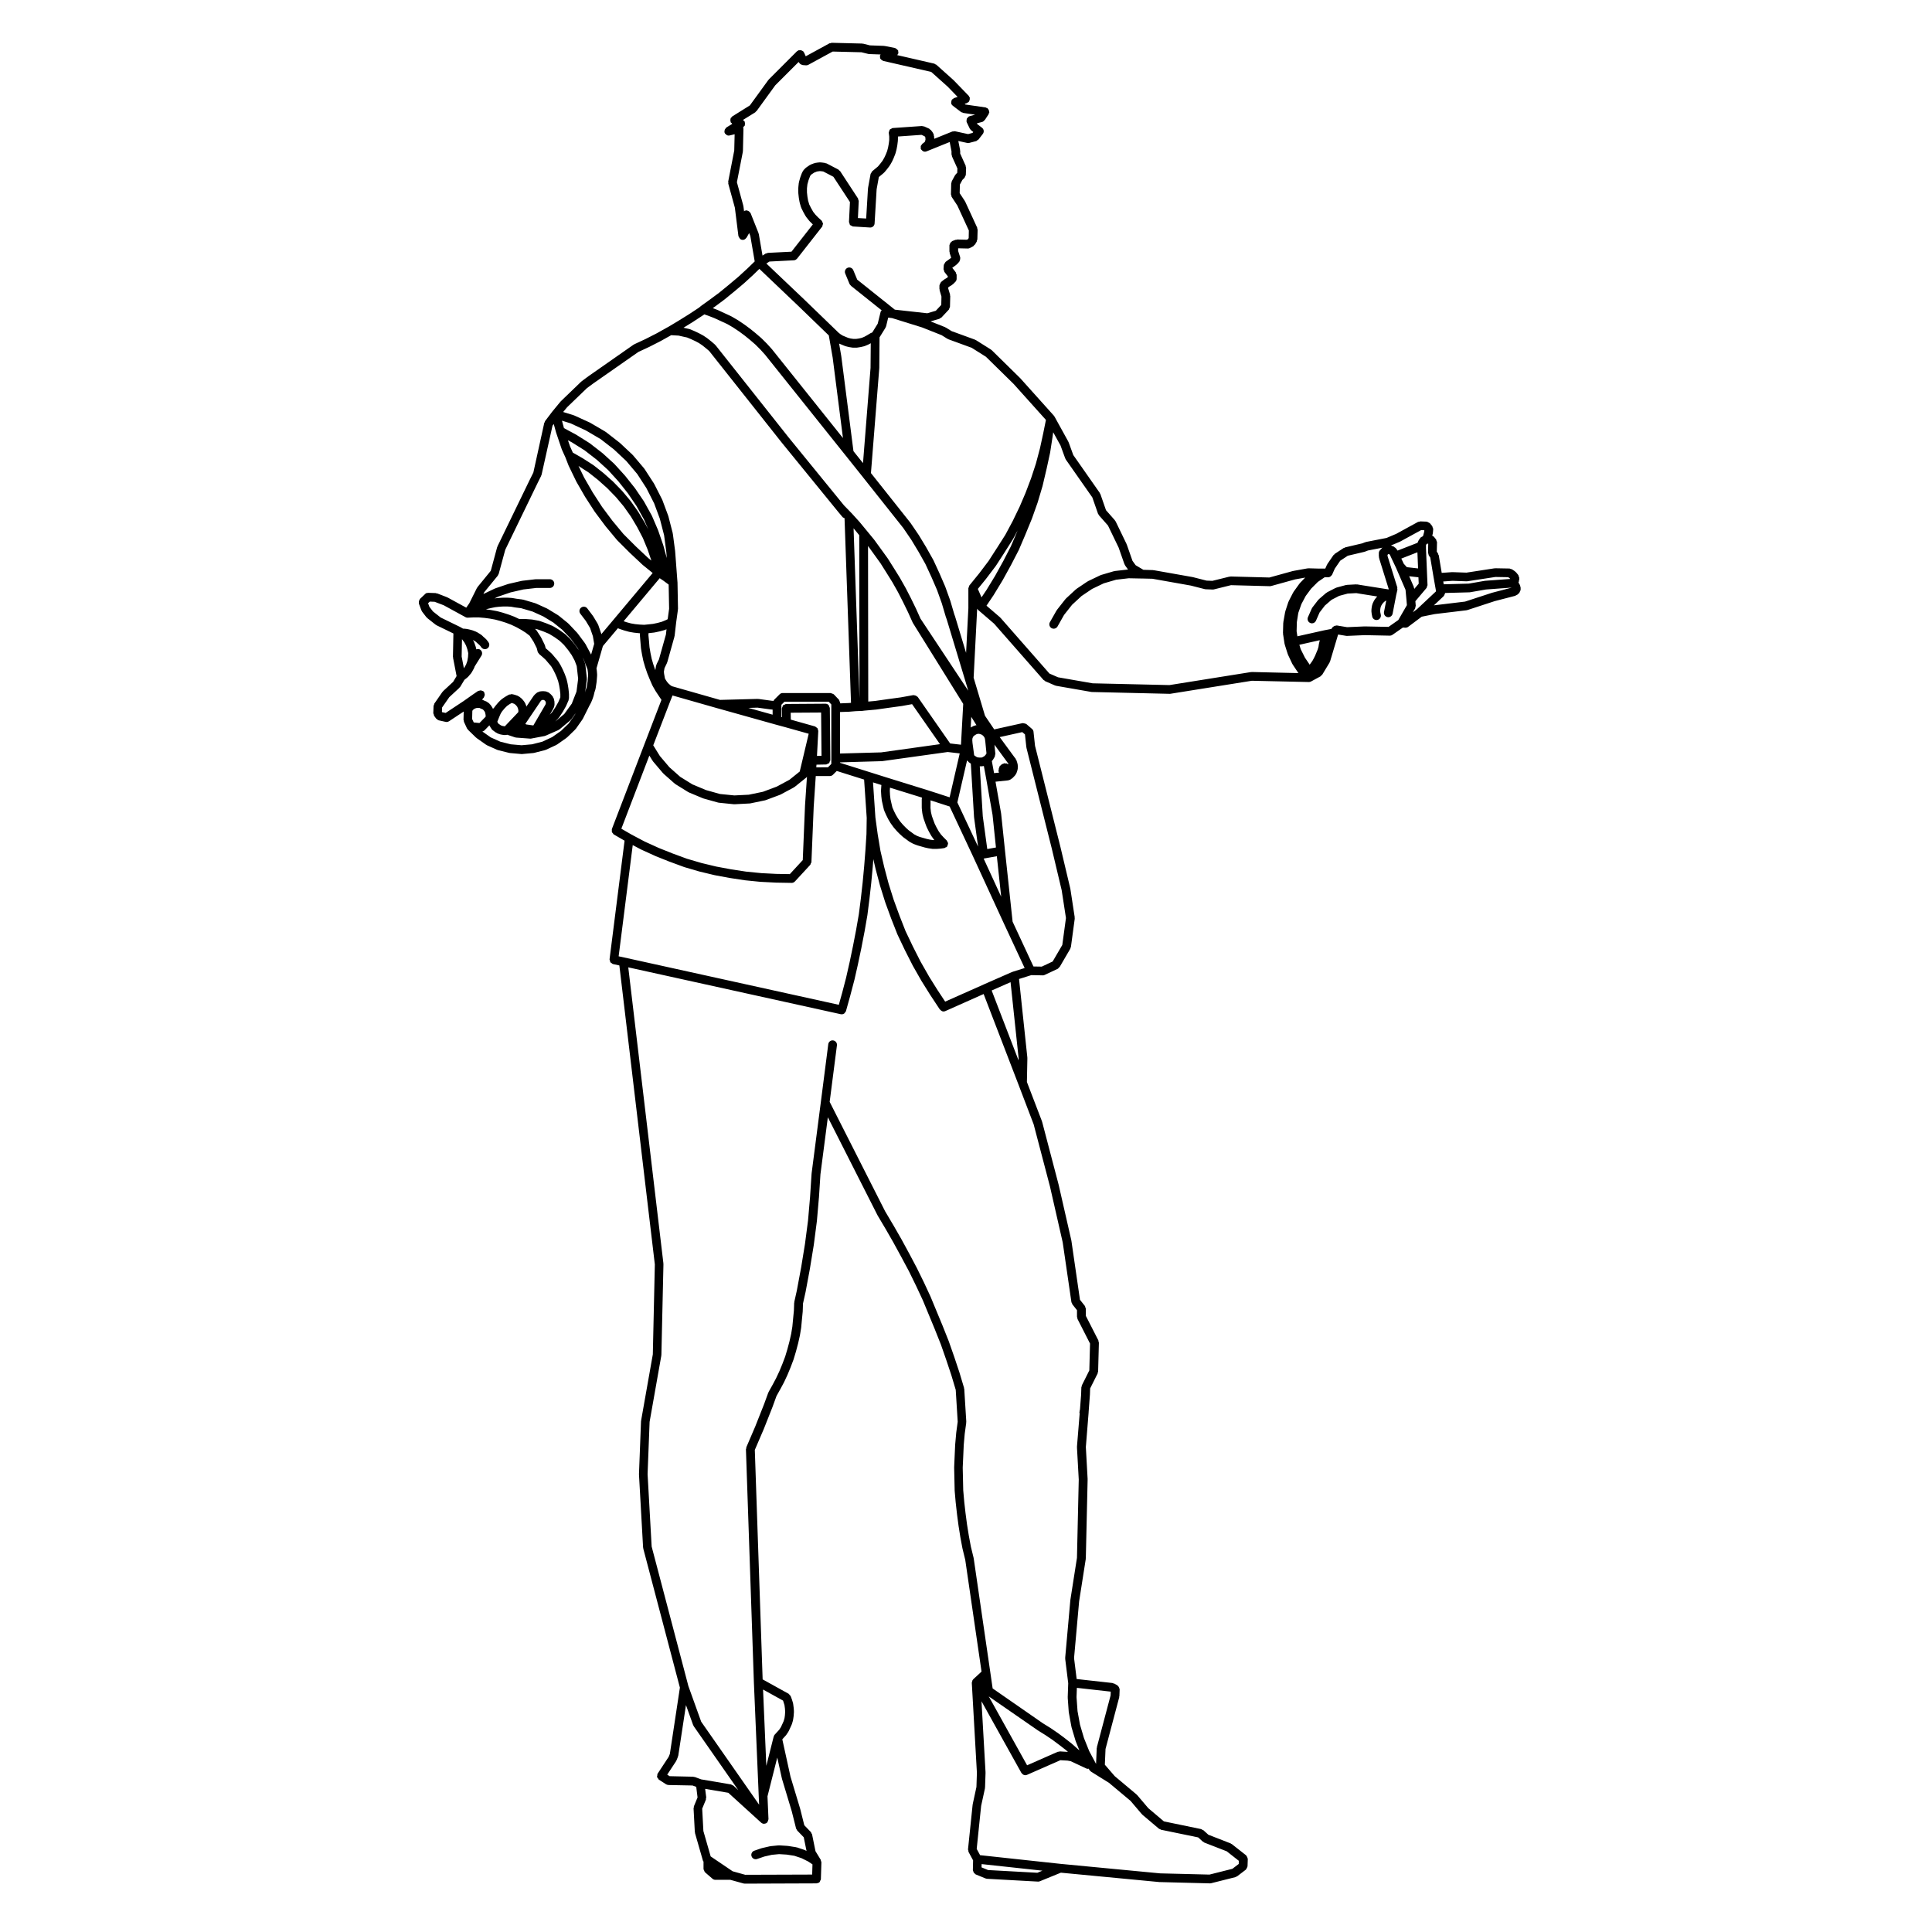 <?xml version="1.0" encoding="UTF-8"?>
<!-- Uploaded to: SVG Repo, www.svgrepo.com, Generator: SVG Repo Mixer Tools -->
<svg fill="#000000" width="800px" height="800px" version="1.1" viewBox="144 144 512 512" xmlns="http://www.w3.org/2000/svg">
 <path d="m546.86 299.23-0.207-0.48c-0.02-0.051-0.086-0.059-0.109-0.105-0.023-0.055-0.004-0.109-0.047-0.156l-0.098-0.121 0.105-0.23c0.039-0.082-0.012-0.168 0.012-0.25 0.02-0.086 0.098-0.141 0.098-0.238v-0.539c0-0.145-0.105-0.246-0.152-0.371-0.047-0.121-0.023-0.258-0.105-0.359l-0.609-0.746c-0.039-0.047-0.109-0.039-0.156-0.082-0.047-0.047-0.047-0.109-0.102-0.152l-0.816-0.539c-0.102-0.066-0.211-0.035-0.316-0.066-0.105-0.035-0.18-0.125-0.301-0.133l-3.805-0.07c-0.031 0.004-0.055 0.035-0.09 0.039-0.039 0.004-0.07-0.031-0.105-0.023l-7.438 1.145-3.684-0.133c-0.023-0.004-0.039 0.02-0.066 0.02-0.023 0-0.035-0.02-0.059-0.02l-2.742 0.195-0.785-4.664c-0.016-0.09-0.102-0.133-0.133-0.215-0.031-0.074 0-0.16-0.051-0.238l-0.336-0.516 0.059-2.481c0.004-0.145-0.102-0.246-0.141-0.371-0.047-0.133-0.023-0.277-0.117-0.387l-0.609-0.746c-0.016-0.016-0.039-0.012-0.055-0.031-0.09-0.105-0.223-0.125-0.348-0.191l0.152-0.586c0.012-0.039-0.02-0.074-0.016-0.105 0.012-0.039 0.051-0.066 0.051-0.105l0.07-0.945c0.012-0.172-0.098-0.309-0.152-0.457-0.047-0.117-0.023-0.25-0.105-0.359l-0.02-0.023-0.59-0.727c-0.012-0.012-0.023-0.004-0.035-0.016-0.102-0.109-0.246-0.137-0.379-0.207-0.137-0.07-0.258-0.176-0.406-0.188-0.012 0-0.02-0.016-0.031-0.016l-1.699-0.07c-0.105 0-0.18 0.086-0.289 0.105-0.105 0.023-0.215-0.02-0.312 0.035l-5.773 3.16-2.57 1.09-5.445 1.062c-0.035 0.012-0.055 0.051-0.09 0.066-0.035 0.004-0.07-0.02-0.105-0.004l-0.797 0.309-4.555 1.074c-0.074 0.016-0.102 0.098-0.168 0.121-0.066 0.023-0.141 0-0.203 0.039l-2.379 1.562c-0.07 0.047-0.07 0.133-0.125 0.188-0.055 0.055-0.141 0.059-0.191 0.121l-1.629 2.379c-0.023 0.035-0.004 0.082-0.023 0.109-0.02 0.031-0.066 0.039-0.082 0.082l-0.441 1.004h-1.895s0 0.004-0.004 0.004l-2.543-0.07c-0.012-0.004-0.02-0.004-0.031-0.004-0.039 0-0.066 0.039-0.105 0.039-0.035 0.004-0.066-0.023-0.105-0.02l-3.797 0.68c-0.02 0.004-0.031 0.023-0.051 0.035-0.02 0-0.039-0.016-0.059-0.012l-6.219 1.719-10.277-0.266c-0.066-0.004-0.102 0.055-0.156 0.055-0.055 0.012-0.102-0.035-0.152-0.02l-4.527 1.117-1.543-0.059-3.617-0.922c-0.02-0.004-0.031 0.012-0.047 0.004-0.016 0-0.02-0.02-0.039-0.023l-10.316-1.828c-0.039-0.012-0.059 0.02-0.098 0.02-0.035-0.004-0.055-0.039-0.086-0.039l-2.543-0.078-2.047-1.215-0.84-1.16-1.512-4.324c-0.004-0.023-0.035-0.031-0.047-0.055-0.012-0.02 0.004-0.047-0.004-0.07l-2.918-6.039c-0.031-0.055-0.098-0.059-0.121-0.105-0.031-0.047-0.016-0.105-0.055-0.152l-2.363-2.68-1.484-4.266c-0.02-0.059-0.086-0.074-0.105-0.121-0.02-0.047 0-0.109-0.035-0.16l-7.043-10.062-1.234-3.387c-0.016-0.035-0.051-0.047-0.066-0.07-0.016-0.035 0.004-0.066-0.012-0.098l-3.672-6.656c-0.004-0.016-0.031-0.016-0.039-0.035-0.016-0.02-0.023-0.047-0.039-0.066-0.02-0.031-0.035-0.039-0.055-0.066-0.012-0.016-0.004-0.035-0.02-0.051l-8.957-9.98c-0.012-0.012-0.023-0.004-0.039-0.016-0.004-0.016-0.004-0.031-0.016-0.035l-7.465-7.336c-0.031-0.035-0.082-0.02-0.117-0.047-0.035-0.035-0.035-0.086-0.074-0.105l-4.004-2.516c-0.039-0.023-0.09 0-0.125-0.02-0.039-0.023-0.051-0.07-0.098-0.09l-6.207-2.266-1.523-0.945c-0.035-0.023-0.074 0-0.105-0.02-0.035-0.02-0.047-0.066-0.086-0.082l-3.871-1.535 2.344-0.691c0.109-0.031 0.16-0.141 0.258-0.203 0.086-0.055 0.191-0.039 0.266-0.117l1.969-2.102c0.098-0.105 0.086-0.238 0.133-0.352 0.066-0.137 0.176-0.25 0.176-0.414l0.07-2.848c0.004-0.066-0.059-0.105-0.066-0.172-0.012-0.066 0.039-0.117 0.02-0.188l-0.5-1.672v-0.23l0.246-0.207 0.734-0.43c0.051-0.031 0.055-0.09 0.098-0.121 0.047-0.031 0.105-0.02 0.145-0.059l0.68-0.68c0.227-0.227 0.336-0.523 0.336-0.82v-1.02c0-0.137-0.105-0.23-0.152-0.359-0.039-0.109-0.016-0.246-0.098-0.344l-0.887-1.148 0.004-0.047 1.055-0.766c0.039-0.023 0.035-0.082 0.07-0.109 0.031-0.023 0.086-0.016 0.105-0.047l0.613-0.68c0.035-0.039 0.02-0.105 0.051-0.145 0.09-0.125 0.109-0.258 0.141-0.406 0.035-0.145 0.07-0.273 0.039-0.418-0.016-0.055 0.031-0.105 0.012-0.156l-0.555-1.727v-0.691l2.551 0.059h0.031c0.188 0 0.371-0.047 0.543-0.137l0.887-0.48c0.133-0.074 0.176-0.215 0.273-0.328 0.051-0.059 0.141-0.039 0.18-0.105l0.473-0.812c0.055-0.098 0.012-0.191 0.039-0.289 0.031-0.098 0.109-0.16 0.117-0.266l0.07-2.586c0-0.098-0.082-0.152-0.098-0.246-0.02-0.09 0.023-0.18-0.016-0.273l-3.188-6.922c-0.016-0.031-0.055-0.035-0.07-0.066s0-0.059-0.02-0.09l-1.367-2.074 0.055-2.277 0.664-1.23 0.562-0.562c0.09-0.086 0.082-0.211 0.133-0.312 0.082-0.152 0.203-0.281 0.207-0.465l0.012-0.035v-0.004l0.07-1.855c0-0.102-0.074-0.16-0.098-0.25-0.02-0.098 0.031-0.18-0.012-0.266l-1.457-3.234 0.004-0.707c0-0.039-0.039-0.07-0.047-0.105-0.004-0.035 0.031-0.074 0.02-0.109l-0.473-2.414 2.348 0.516c0.086 0.02 0.168 0.031 0.246 0.031 0.102 0 0.195-0.016 0.297-0.039l1.828-0.48c0.176-0.047 0.273-0.191 0.402-0.309 0.07-0.055 0.168-0.035 0.223-0.105l1.152-1.496c0.387-0.508 0.297-1.23-0.211-1.621l-1.273-0.984-0.09-0.191 1.43-0.383c0.238-0.066 0.398-0.242 0.543-0.418 0.031-0.039 0.102-0.023 0.121-0.07l1.02-1.562c0.051-0.07 0.016-0.152 0.047-0.227 0.039-0.09 0.117-0.141 0.133-0.242 0.012-0.074-0.051-0.125-0.051-0.203-0.004-0.156-0.039-0.277-0.105-0.418-0.059-0.137-0.121-0.242-0.238-0.344-0.055-0.055-0.055-0.133-0.117-0.172-0.082-0.051-0.168-0.02-0.25-0.051-0.082-0.035-0.121-0.109-0.215-0.125l-5.344-0.77-0.207-0.191 0.605-0.195c0.098-0.031 0.121-0.121 0.203-0.168 0.082-0.051 0.176-0.035 0.246-0.105 0.055-0.051 0.039-0.121 0.082-0.176 0.098-0.121 0.133-0.242 0.168-0.395 0.039-0.145 0.059-0.273 0.035-0.422-0.012-0.07 0.039-0.125 0.02-0.195-0.035-0.098-0.125-0.125-0.176-0.207-0.047-0.074-0.031-0.172-0.102-0.242l-3.941-4.074c-0.012-0.012-0.023-0.004-0.035-0.02-0.016-0.012-0.012-0.023-0.02-0.039l-4.621-4.137c-0.082-0.074-0.188-0.055-0.281-0.102-0.09-0.051-0.133-0.145-0.23-0.168l-9.836-2.258c0.047-0.047 0.059-0.105 0.102-0.16 0.062-0.09 0.129-0.16 0.164-0.27 0.016-0.039 0.055-0.059 0.059-0.105 0.023-0.121-0.055-0.223-0.07-0.336-0.012-0.117 0.047-0.23-0.004-0.344-0.02-0.039-0.059-0.047-0.082-0.082-0.074-0.125-0.188-0.195-0.301-0.293-0.121-0.105-0.223-0.203-0.371-0.246-0.035-0.012-0.051-0.051-0.09-0.059l-2.781-0.539c-0.035-0.004-0.059 0.02-0.098 0.02-0.035-0.004-0.051-0.039-0.086-0.039l-3.684-0.133-1.777-0.445c-0.051-0.016-0.086 0.031-0.133 0.02-0.047-0.004-0.07-0.055-0.117-0.055l-8.082-0.203c-0.012-0.004-0.02-0.004-0.031-0.004-0.105 0-0.176 0.09-0.273 0.109-0.102 0.023-0.195-0.02-0.289 0.031l-6.301 3.441-0.434-0.984c-0.031-0.074-0.109-0.09-0.152-0.152-0.047-0.066-0.031-0.145-0.09-0.203-0.059-0.066-0.152-0.051-0.223-0.098-0.125-0.086-0.242-0.133-0.387-0.16-0.156-0.031-0.281-0.02-0.434 0.012-0.086 0.016-0.16-0.031-0.242 0.004-0.074 0.031-0.09 0.109-0.152 0.156-0.059 0.039-0.145 0.023-0.203 0.086l-7.465 7.465c-0.023 0.023-0.016 0.066-0.039 0.09-0.02 0.023-0.059 0.02-0.082 0.051l-4.902 6.75-4.691 2.934c-0.09 0.055-0.102 0.156-0.168 0.23-0.066 0.074-0.176 0.09-0.227 0.18-0.035 0.055 0 0.109-0.02 0.168-0.059 0.141-0.059 0.273-0.055 0.422 0.004 0.156 0.012 0.281 0.074 0.43 0.02 0.055-0.004 0.109 0.023 0.16 0.039 0.066 0.133 0.051 0.188 0.105 0.074 0.086 0.105 0.203 0.207 0.262l-1.551 0.953c-0.09 0.055-0.105 0.156-0.168 0.227-0.109 0.105-0.195 0.203-0.258 0.336-0.059 0.141-0.066 0.273-0.066 0.43 0 0.098-0.066 0.172-0.039 0.273 0.016 0.074 0.082 0.105 0.105 0.172 0.02 0.051-0.004 0.105 0.023 0.156 0.023 0.047 0.09 0.023 0.117 0.066 0.223 0.289 0.516 0.492 0.871 0.492 0.098 0 0.18-0.012 0.277-0.035l1.32-0.316-0.105 4.309-1.605 8.246c-0.016 0.098 0.051 0.168 0.055 0.262 0.004 0.098-0.059 0.172-0.035 0.266l1.75 6.379 0.941 7.516c0.004 0.031 0.035 0.051 0.047 0.082 0.023 0.117 0.102 0.195 0.156 0.309 0.09 0.152 0.168 0.293 0.312 0.387 0.035 0.023 0.035 0.07 0.07 0.09 0.176 0.105 0.367 0.145 0.559 0.145 0 0 0 0.004 0.004 0.004 0.051 0 0.102-0.004 0.145-0.012 0.352-0.051 0.621-0.266 0.797-0.543 0.016-0.02 0.055-0.016 0.07-0.039l0.684-1.219 0.309 0.766 1.164 6.75-1.914 1.855-2.438 2.238-2.551 2.144-2.527 2.066-2.629 1.945h-0.004l-2.172 1.562c-0.02 0.012-0.016 0.035-0.031 0.047-0.016 0.012-0.039 0.004-0.055 0.02l-0.422 0.363-2.691 1.773-2.848 1.77-2.699 1.617c-0.012 0.004-0.012 0.016-0.02 0.023-0.012 0.004-0.023-0.004-0.039 0-0.012 0.004-0.012 0.016-0.016 0.02-0.012 0.004-0.02 0-0.035 0.004l-2.891 1.617-2.906 1.484-3.019 1.406c-0.035 0.016-0.039 0.059-0.07 0.074-0.035 0.02-0.074 0-0.105 0.023l-11.945 8.348c-0.004 0.004-0.004 0.016-0.016 0.02h-0.012l-1.832 1.359c-0.023 0.02-0.02 0.051-0.039 0.07-0.023 0.02-0.055 0.012-0.074 0.031l-5.359 5.16c-0.02 0.016-0.016 0.047-0.031 0.066-0.016 0.016-0.051 0.016-0.066 0.035l-2.176 2.644c-0.004 0.004 0 0.02-0.012 0.023-0.004 0.004-0.012 0.004-0.02 0.016l-1.898 2.508c-0.055 0.074-0.031 0.168-0.066 0.246-0.039 0.082-0.121 0.117-0.141 0.207l-2.891 13.168-0.812 1.633-0.012 0.012-8.691 17.926c-0.02 0.039 0.004 0.082-0.012 0.117-0.012 0.035-0.055 0.047-0.066 0.086l-1.691 6.269-3.508 4.297c-0.035 0.035-0.016 0.09-0.039 0.125-0.031 0.039-0.082 0.047-0.105 0.086l-2.055 4.121-0.793 1.137-4.934-2.695c-0.023-0.016-0.055 0.004-0.082-0.012-0.031-0.012-0.031-0.047-0.059-0.055l-2.641-1.02c-0.066-0.023-0.133 0.016-0.195 0.004-0.07-0.016-0.105-0.082-0.18-0.086l-1.969-0.066h-0.004c-0.031 0-0.055 0.023-0.086 0.023-0.309-0.031-0.57 0.086-0.77 0.312l-1.336 1.266c-0.059 0.059-0.047 0.141-0.098 0.207-0.09 0.125-0.137 0.238-0.172 0.387-0.035 0.145-0.039 0.277-0.016 0.43 0.012 0.074-0.039 0.145-0.012 0.223l0.68 1.828c0.023 0.074 0.098 0.105 0.133 0.172 0.023 0.047 0.004 0.098 0.039 0.133l1.152 1.496c0.035 0.039 0.09 0.023 0.117 0.059 0.047 0.047 0.035 0.105 0.086 0.141l2.238 1.77c0.047 0.035 0.102 0.023 0.137 0.051 0.035 0.02 0.039 0.066 0.074 0.086l4.492 2.188-0.121 6.191c0 0.047 0.047 0.074 0.051 0.117 0.004 0.039-0.035 0.082-0.023 0.117l0.938 4.863-0.91 1.527-2.66 2.465c-0.035 0.031-0.02 0.082-0.055 0.109-0.031 0.035-0.082 0.031-0.105 0.07l-2.019 2.91h-0.004l-0.145 0.211c-0.059 0.09-0.031 0.188-0.059 0.281-0.039 0.117-0.141 0.211-0.145 0.336l-0.07 1.906c-0.004 0.133 0.098 0.227 0.133 0.348 0.035 0.125 0.012 0.262 0.09 0.371l0.543 0.746c0.035 0.055 0.109 0.035 0.156 0.082 0.145 0.152 0.301 0.316 0.523 0.367l1.828 0.406c0.09 0.016 0.172 0.031 0.258 0.031 0.215 0 0.441-0.066 0.641-0.195l3.891-2.578-0.055 2.195c-0.004 0.098 0.074 0.156 0.098 0.246 0.016 0.098-0.031 0.18 0.012 0.273l0.816 1.77c0.023 0.059 0.09 0.09 0.117 0.137 0.035 0.055 0.055 0.098 0.102 0.141 0.016 0.02 0.012 0.047 0.031 0.066l2.172 2.106c0.031 0.02 0.066 0.016 0.09 0.035 0.023 0.02 0.023 0.059 0.055 0.082l2.516 1.77c0.035 0.023 0.086 0.016 0.117 0.039 0.035 0.02 0.039 0.059 0.07 0.07l2.715 1.223c0.051 0.02 0.105 0.016 0.152 0.031 0.02 0.004 0.023 0.031 0.047 0.035l2.988 0.746c0.055 0.016 0.105 0.016 0.156 0.02 0.012 0 0.016 0.012 0.02 0.012l3.055 0.273c0.035 0.004 0.07 0.012 0.105 0.012 0.035 0 0.07-0.004 0.105-0.012l2.988-0.273c0.012 0 0.016-0.012 0.023-0.012 0.051-0.004 0.105-0.004 0.16-0.02l2.918-0.746c0.023-0.004 0.031-0.031 0.055-0.035 0.047-0.02 0.102-0.016 0.145-0.035l2.781-1.289c0.035-0.016 0.035-0.055 0.066-0.07 0.035-0.02 0.086-0.016 0.117-0.039l2.516-1.77c0.023-0.02 0.023-0.059 0.051-0.082 0.023-0.02 0.066-0.016 0.09-0.035l2.172-2.106c0.035-0.031 0.023-0.086 0.055-0.117 0.02-0.023 0.07-0.016 0.09-0.047l1.77-2.516c0.016-0.02 0.004-0.051 0.016-0.07 0.02-0.035 0.055-0.047 0.074-0.082l1.359-2.715 0.387-0.777 0.406-0.746c0.012-0.02-0.004-0.039 0.004-0.055 0.012-0.023 0.039-0.035 0.047-0.055l0.336-0.816c0.012-0.012-0.004-0.023 0-0.035 0.012-0.02 0.031-0.023 0.035-0.047l0.273-0.812c0.004-0.02-0.012-0.039-0.004-0.059 0.004-0.02 0.023-0.031 0.035-0.051l0.188-0.812 0.258-0.777c0.016-0.035-0.012-0.07-0.004-0.105 0.012-0.035 0.051-0.051 0.055-0.098l0.133-0.883 0.137-0.883c0-0.016-0.012-0.031-0.012-0.047s0.02-0.023 0.02-0.035l0.066-0.816v-0.004-0.004l0.07-0.883c0.004-0.035-0.031-0.055-0.031-0.09s0.035-0.055 0.031-0.09l-0.07-0.883c0-0.016-0.016-0.023-0.02-0.039 0-0.016 0.016-0.023 0.016-0.039l-0.102-0.699 1.699-5.914 3.977-4.727 0.371 0.152c0.016 0.012 0.035 0.004 0.055 0.012 0.012 0.004 0.012 0.016 0.02 0.02l1.219 0.406c0.016 0.004 0.031 0 0.047 0.004 0.012 0 0.012 0.012 0.016 0.012l1.219 0.336c0.035 0.012 0.07 0.012 0.105 0.016 0.012 0 0.012 0.012 0.02 0.012l1.219 0.207c0.02 0 0.047 0 0.066 0.004h0.004l1.289 0.137c0.02 0.004 0.039 0.004 0.059 0.004l0.145 0.012-0.02 0.484c0 0.031 0.023 0.047 0.023 0.074 0 0.023-0.023 0.047-0.02 0.074l0.133 1.629 0.137 1.629c0 0.016 0.02 0.031 0.023 0.047 0 0.02-0.016 0.031-0.016 0.051l0.277 1.629c0 0.012 0.012 0.016 0.012 0.023 0 0.004-0.004 0.016-0.004 0.023l0.336 1.629c0.004 0.02 0.023 0.023 0.031 0.047 0.004 0.016-0.012 0.031-0.004 0.047l0.473 1.629c0.004 0.012 0.016 0.02 0.02 0.023 0.004 0.016-0.004 0.02 0 0.035l0.539 1.562c0.004 0.016 0.02 0.016 0.023 0.031 0 0.012-0.004 0.02 0 0.031l0.609 1.492 0.012 0.012c0 0.004-0.004 0.012 0 0.016l0.68 1.562c0.012 0.023 0.035 0.035 0.051 0.059 0.012 0.02-0.004 0.039 0.004 0.055l0.816 1.426c0.004 0.012 0.023 0.012 0.035 0.02 0.012 0.016 0 0.035 0.012 0.051l0.945 1.426c0.004 0.004 0.016 0.004 0.02 0.012 0.012 0.012 0.004 0.023 0.012 0.035l0.531 0.785-4.523 11.766-8.621 22.477c-0.047 0.117 0.016 0.23 0.004 0.348-0.004 0.156-0.039 0.297 0.016 0.449 0.051 0.137 0.156 0.223 0.258 0.328 0.082 0.098 0.105 0.23 0.227 0.297l2.863 1.652-3.977 31.414c-0.02 0.145 0.074 0.258 0.105 0.383 0.035 0.156 0.031 0.309 0.109 0.422 0.082 0.117 0.227 0.168 0.348 0.246 0.117 0.07 0.191 0.195 0.332 0.227l1.703 0.371 9.402 79.234-0.535 23.84-3.109 17.574c-0.004 0.02 0.02 0.051 0.016 0.082 0 0.02-0.035 0.039-0.035 0.07l-0.539 13.992c0 0.02 0.02 0.031 0.02 0.051 0 0.031-0.023 0.039-0.02 0.059l1.09 19.348c0 0.051 0.047 0.082 0.055 0.117 0.004 0.039-0.031 0.082-0.02 0.117l9.719 36.898-2.66 17.562-0.312 0.777-2.926 4.457c0 0.012-0.004 0.012-0.004 0.012-0.102 0.156-0.074 0.324-0.09 0.492-0.02 0.125-0.098 0.246-0.07 0.371 0.031 0.145 0.168 0.246 0.258 0.371 0.086 0.117 0.109 0.266 0.242 0.352h0.004l0.004 0.012 1.898 1.219c0.172 0.105 0.367 0.145 0.559 0.168 0.016 0 0.023 0.02 0.047 0.02l6.394 0.125 0.988 0.363 0.348 2.805-0.973 2.363c-0.035 0.09 0.016 0.176 0 0.266-0.012 0.09-0.09 0.145-0.086 0.238l0.336 6.316c0.004 0.051 0.051 0.082 0.059 0.125 0.004 0.039-0.031 0.09-0.016 0.125l2.106 7.332c0.023 0.102 0.105 0.145 0.156 0.238v1.961c0 0.02 0.016 0.031 0.016 0.051 0.004 0.145 0.105 0.246 0.16 0.383 0.066 0.145 0.09 0.309 0.207 0.402 0.012 0.02 0.012 0.031 0.02 0.039l1.969 1.703c0.223 0.188 0.488 0.289 0.754 0.289h3.981l3.516 0.973c0.105 0.031 0.207 0.039 0.312 0.039l19.008-0.07c0.039 0 0.059-0.039 0.098-0.039 0.277-0.02 0.527-0.117 0.719-0.297 0.09-0.09 0.09-0.227 0.141-0.332 0.082-0.145 0.195-0.277 0.203-0.453v-0.031c0-0.012 0.004-0.012 0.004-0.012h-0.004l0.137-4.449c0-0.051-0.051-0.082-0.051-0.125-0.012-0.117-0.047-0.195-0.098-0.309-0.023-0.07 0.012-0.137-0.031-0.207l-1.387-2.273-0.91-4.481c-0.02-0.105-0.125-0.168-0.176-0.266-0.055-0.102-0.039-0.227-0.121-0.309l-1.758-1.82-1.078-4.309c0-0.012-0.016-0.02-0.016-0.031-0.004-0.012 0.004-0.02 0-0.031l-2.562-8.504-2.172-9.898 0.273-0.309 0.68-0.746c0.031-0.031 0.016-0.07 0.039-0.102 0.016-0.031 0.055-0.02 0.07-0.039l0.543-0.816c0.016-0.02 0-0.051 0.016-0.07 0.02-0.039 0.055-0.051 0.074-0.09l0.402-0.875 0.406-0.887c0.012-0.031-0.004-0.059 0.004-0.09 0.016-0.031 0.047-0.039 0.059-0.082l0.273-0.953c0.012-0.031-0.016-0.051-0.012-0.082 0.004-0.031 0.039-0.039 0.039-0.082l0.137-0.945c0-0.02-0.012-0.031-0.012-0.039 0-0.02 0.02-0.031 0.02-0.051l0.07-1.023c0.004-0.031-0.023-0.039-0.023-0.082 0-0.031 0.031-0.051 0.023-0.082l-0.07-0.945c0-0.02-0.016-0.031-0.016-0.039-0.004-0.012 0.012-0.02 0.004-0.031l-0.133-1.023c-0.004-0.039-0.047-0.051-0.051-0.09-0.012-0.031 0.02-0.059 0.004-0.102l-0.273-0.887c-0.004-0.012-0.023-0.012-0.023-0.031-0.004-0.02 0.004-0.031 0-0.039l-0.32-0.836c-0.051-0.137-0.18-0.188-0.273-0.289-0.09-0.102-0.121-0.246-0.246-0.312l-6.898-3.82-2.074-60.809 2.344-5.461v-0.012c0.004-0.012 0.016-0.012 0.016-0.02l2.309-5.836c0.004-0.012 0-0.02 0-0.02 0.004-0.012 0.012-0.012 0.016-0.02l1.055-2.902 0.973-1.754c0.004 0 0 0 0 0 0.004-0.012 0.004-0.012 0.012-0.012l1.02-1.898c0.004-0.012-0.004-0.02 0-0.031 0.012-0.012 0.023-0.02 0.031-0.031l0.887-1.91c0-0.012-0.004-0.012 0-0.02 0.004-0.012 0.012-0.012 0.016-0.02l0.816-1.969c0-0.012-0.004-0.012 0-0.02 0 0 0.012-0.012 0.012-0.02l0.746-1.969c0.004-0.012-0.004-0.02 0-0.039 0.004-0.012 0.02-0.02 0.023-0.031l0.613-2.035c0-0.012-0.004-0.012 0-0.02 0-0.012 0.004-0.012 0.012-0.02l0.539-2.035c0.004-0.012-0.004-0.012 0-0.02 0-0.012 0.012-0.02 0.016-0.02l0.473-2.106c0.004-0.02-0.012-0.031-0.004-0.039 0.004-0.012 0.016-0.02 0.02-0.031l0.336-2.035c0-0.012-0.016-0.031-0.012-0.039 0-0.02 0.02-0.031 0.02-0.039l0.203-2.176 0.207-2.106c0-0.012-0.016-0.02-0.016-0.039 0-0.012 0.016-0.02 0.016-0.031l0.066-1.988 0.66-2.961c0-0.012-0.004-0.012-0.004-0.02 0-0.012 0.012-0.012 0.016-0.02l1.152-6.184v-0.012c0-0.012 0.004-0.012 0.004-0.012l1.02-6.246c0-0.012-0.004-0.012-0.004-0.02 0-0.012 0.012-0.012 0.012-0.02l0.812-6.246s-0.004-0.012-0.004-0.02c0-0.012 0.016-0.02 0.016-0.031l0.539-6.246h-0.004c0-0.012 0.012-0.012 0.012-0.02l0.402-6.227 1.961-15.094 13.164 25.977c0.012 0.02 0.023 0.02 0.035 0.039 0.004 0.012 0 0.02 0.004 0.031l2.168 3.652 2.09 3.641v0.012l2.035 3.727 2.012 3.758 1.898 3.879 1.758 3.769 1.613 3.894 1.617 3.914v0.012l1.559 3.906 1.41 4.047 1.359 4.074 1.168 3.906 0.523 8.453-0.387 2.871c0 0.012 0.012 0.012 0.012 0.02-0.004 0.02-0.016 0.02-0.016 0.031l-0.273 3.059c0 0.012 0.004 0.012 0.004 0.02 0 0.012-0.012 0.02-0.012 0.031l-0.137 3.047-0.133 2.984c0 0.02 0.016 0.031 0.016 0.051 0 0.012-0.016 0.02-0.016 0.039l0.07 3.117 0.066 2.992c0 0.012 0.016 0.02 0.016 0.031 0.004 0.012-0.012 0.031-0.012 0.039l0.273 3.117c0 0.012 0.004 0.012 0.012 0.02 0 0-0.004 0.012-0.004 0.02l0.336 2.984c0 0.012 0.004 0.012 0.004 0.012 0 0.012-0.004 0.012-0.004 0.012l0.406 3.059c0 0.012 0.004 0.012 0.004 0.012 0.004 0.012 0 0.012 0 0.02l0.473 2.984c0 0.012 0.012 0.012 0.012 0.02 0 0.012-0.004 0.012-0.004 0.02l0.543 2.91c0 0.02 0.016 0.02 0.02 0.031 0 0.02-0.012 0.02-0.004 0.039l0.734 3.012 4.316 29.609-2.207 2.035c-0.016 0.012-0.012 0.039-0.023 0.051-0.035 0.031-0.051 0.07-0.082 0.105-0.02 0.02-0.055 0.02-0.07 0.039-0.039 0.059-0.016 0.125-0.039 0.188-0.051 0.102-0.082 0.176-0.102 0.289-0.012 0.07-0.039 0.117-0.039 0.188 0 0.02-0.023 0.031-0.02 0.059l1.355 23.852-0.125 3.769-0.992 4.586c-0.012 0.031 0.016 0.051 0.012 0.07-0.004 0.031-0.031 0.039-0.031 0.059l-1.223 11.82c-0.016 0.117 0.074 0.207 0.102 0.324 0.02 0.117-0.023 0.238 0.035 0.344l1.211 2.242-0.059 2.609c0 0.09 0.074 0.145 0.09 0.227 0.031 0.145 0.07 0.266 0.152 0.402 0.086 0.125 0.176 0.207 0.309 0.297 0.07 0.051 0.098 0.137 0.172 0.176l2.644 1.082c0.109 0.051 0.227 0.059 0.336 0.07 0.016 0 0.023 0.02 0.035 0.02l13.516 0.746h0.066c0.145 0 0.297-0.031 0.434-0.09l5.57-2.273 26.133 2.488c0.039 0 0.074 0.012 0.109 0.012 0 0 0-0.012 0.004-0.012l13.273 0.344h0.031c0.098 0 0.188-0.012 0.281-0.039l6.449-1.621c0.066-0.02 0.098-0.09 0.152-0.105 0.09-0.039 0.188-0.031 0.273-0.102l2.309-1.762c0.02-0.02 0.016-0.051 0.035-0.059 0.121-0.105 0.16-0.258 0.227-0.395 0.066-0.125 0.156-0.238 0.168-0.371 0-0.02 0.023-0.031 0.023-0.059l0.07-1.969c0-0.031-0.035-0.051-0.035-0.082-0.004-0.156-0.086-0.277-0.152-0.414-0.066-0.137-0.102-0.277-0.211-0.371-0.02-0.02-0.02-0.059-0.047-0.082l-3.805-2.992c-0.051-0.039-0.109-0.02-0.168-0.051-0.055-0.031-0.07-0.102-0.125-0.117l-5.91-2.301-1.336-1.211c-0.086-0.07-0.195-0.059-0.293-0.102-0.098-0.051-0.145-0.156-0.258-0.176l-9.895-2.047-4.125-3.492-2.984-3.512c-0.023-0.031-0.07-0.02-0.098-0.051-0.023-0.031-0.02-0.07-0.051-0.09l-5.762-4.832-2.629-3.043 0.18-4.172 3.637-13.73c0.012-0.051-0.031-0.09-0.02-0.137 0.004-0.039 0.051-0.07 0.055-0.117l0.07-1.828c0-0.07-0.059-0.117-0.07-0.188-0.016-0.145-0.07-0.266-0.145-0.395-0.074-0.137-0.145-0.238-0.273-0.332-0.051-0.039-0.059-0.117-0.121-0.145l-0.883-0.484c-0.074-0.039-0.152 0-0.227-0.02-0.074-0.031-0.117-0.102-0.195-0.105l-9.477-1.055-0.691-5.551 1.344-15.043 1.762-11.234c0.004-0.031-0.023-0.059-0.02-0.09 0-0.031 0.031-0.039 0.031-0.07l0.48-20.906c0-0.02-0.02-0.031-0.02-0.039 0-0.02 0.02-0.039 0.02-0.051l-0.473-8.484 0.734-9.148c0-0.02-0.012-0.031-0.012-0.051 0-0.02 0.02-0.02 0.02-0.039v-0.125l0.328-4.41c0-0.012-0.004-0.012-0.004-0.02 0-0.012 0.012-0.02 0.012-0.031l0.059-1.715 1.996-3.984c0.039-0.082-0.004-0.168 0.016-0.246 0.023-0.09 0.105-0.145 0.105-0.238l0.203-7.672c0.004-0.102-0.082-0.168-0.105-0.266-0.02-0.102 0.023-0.195-0.02-0.297l-3.336-6.535v-1.898c0-0.137-0.105-0.238-0.145-0.352-0.047-0.125-0.02-0.258-0.105-0.363l-1.305-1.652-2.262-15.586c0-0.02-0.023-0.02-0.023-0.039-0.004-0.02 0.012-0.031 0.012-0.051l-3.394-14.867c-0.004-0.012-0.012-0.012-0.016-0.02 0 0 0.004-0.012 0.004-0.02l-4.344-16.559c-0.004-0.031-0.035-0.031-0.039-0.059-0.004-0.02 0.012-0.039 0-0.07l-4-10.441 0.125-6.297c0-0.031-0.023-0.051-0.023-0.07-0.004-0.031 0.02-0.051 0.02-0.082l-2.207-20.844 3.254-1.023 3.008 0.059c0.012 0.012 0.016 0.012 0.023 0.012 0.168 0 0.332-0.039 0.492-0.117l3.465-1.621c0.16-0.082 0.227-0.238 0.328-0.363 0.051-0.059 0.141-0.039 0.18-0.105l2.848-4.883c0.039-0.07 0.004-0.141 0.031-0.207 0.031-0.086 0.105-0.133 0.117-0.223l1.02-7.535c0.012-0.059-0.047-0.105-0.047-0.16 0-0.055 0.051-0.105 0.039-0.168l-1.152-7.535c-0.004-0.02-0.023-0.031-0.031-0.047 0-0.02 0.016-0.035 0.012-0.051l-2.644-11.133c0-0.004-0.004-0.004-0.004-0.004v-0.012l-6.699-26.672-0.398-3.68c0-0.004 0.004-0.004 0-0.004v-0.039c-0.035-0.328-0.195-0.598-0.434-0.785l-1.457-1.254c-0.02-0.02-0.055-0.012-0.082-0.023-0.125-0.105-0.281-0.109-0.441-0.152-0.141-0.023-0.258-0.086-0.398-0.066-0.031 0.004-0.059-0.023-0.09-0.016l-7.512 1.664-2.449-3.617-3.012-10.086 0.938-18.285c0.035 0.059 0.086 0.102 0.125 0.145 0.035 0.047 0.023 0.105 0.07 0.137l4.293 3.688 13.113 14.938c0.055 0.066 0.145 0.047 0.215 0.102 0.074 0.055 0.102 0.156 0.191 0.195l2.644 1.152c0.07 0.031 0.137 0.023 0.207 0.039 0.023 0.012 0.035 0.035 0.059 0.039l9.367 1.633c0.07 0.012 0.133 0.016 0.203 0.016 0 0 0-0.004 0.004-0.004l20.539 0.48c0.012 0.004 0.016 0.004 0.02 0.004h0.004c0.066 0 0.121-0.012 0.18-0.02l21.555-3.445 15.105 0.336h0.023c0.188 0 0.379-0.047 0.555-0.141l2.508-1.359c0.125-0.07 0.16-0.211 0.258-0.312 0.051-0.055 0.141-0.035 0.188-0.105l1.969-3.254c0.023-0.047 0-0.098 0.02-0.137 0.023-0.051 0.082-0.082 0.102-0.133l2.121-7.094 0.035-0.051 2.109 0.348c0.066 0.016 0.125 0.02 0.191 0.02 0.016 0 0.035-0.004 0.051-0.004l4.684-0.203 6.648 0.137h0.02c0.23 0 0.465-0.07 0.664-0.211l2.785-1.941 0.613 0.047h0.082c0.242 0 0.488-0.074 0.695-0.23l3.598-2.691 3.43-0.691 8.445-1.012c0.016-0.004 0.023-0.016 0.035-0.02 0.066-0.012 0.125-0.012 0.188-0.031l7.234-2.367 5.461-1.414c0.086-0.02 0.117-0.105 0.188-0.141 0.098-0.047 0.207-0.035 0.289-0.105l0.543-0.473c0.012-0.012 0.012-0.023 0.016-0.039 0.109-0.105 0.137-0.258 0.203-0.398 0.059-0.133 0.156-0.246 0.16-0.395 0-0.016 0.016-0.023 0.016-0.039v-0.613c0-0.086-0.074-0.137-0.098-0.223-0.012-0.078 0.031-0.16-0.004-0.23zm-7.394 1.844c-0.016 0.004-0.016 0.02-0.031 0.023-0.012 0-0.023-0.004-0.039-0.004l-7.144 2.336-8.254 0.992 2.625-2.469c0.035-0.031 0.023-0.086 0.055-0.117 0.105-0.117 0.133-0.25 0.18-0.398 0.031-0.105 0.125-0.18 0.133-0.293l6.375-0.172c0.004 0 0.004 0.004 0.004 0.004 0.012 0 0.02-0.004 0.031-0.004h0.004c0.055 0 0.109-0.004 0.16-0.016l4.223-0.734 6.734-0.5 0.02 0.023zm-27.488 9.055-6.281-0.125c-0.012 0-0.023 0.016-0.039 0.016-0.012 0-0.02-0.016-0.035-0.016l-4.625 0.203-2.734-0.457c-0.082-0.016-0.133 0.047-0.207 0.051-0.152 0-0.273 0.031-0.414 0.09-0.141 0.066-0.25 0.125-0.359 0.246-0.055 0.055-0.133 0.055-0.176 0.117l-0.277 0.414-1.969 0.379c-0.004 0-0.012 0.012-0.016 0.012-0.004 0.004-0.012 0-0.016 0l-7.008 1.566-0.207-1.336 0.066-2.438 0.383-2.43 0.812-2.312 1.148-2.168 1.449-1.953 1.773-1.777 1.785-1.223h0.934c0.277 0 0.52-0.125 0.73-0.301 0.066-0.059 0.102-0.109 0.152-0.18 0.059-0.074 0.141-0.121 0.18-0.211l0.707-1.598 1.441-2.102 2.004-1.32 4.422-1.043c0.016-0.004 0.02-0.023 0.035-0.023 0.039-0.012 0.082-0.012 0.109-0.023l0.785-0.301 3.828-0.746c-0.016 0.016-0.016 0.039-0.035 0.055-0.035 0.035-0.098 0.031-0.125 0.074l-0.227 0.281-0.23 0.23c-0.227 0.227-0.336 0.523-0.336 0.82v0.812c0 0.039 0.039 0.07 0.047 0.105 0 0.047-0.031 0.074-0.023 0.117l0.07 0.336c0.004 0.023 0.031 0.035 0.039 0.059 0.004 0.02-0.016 0.039-0.012 0.059l2.488 7.984-0.031 0.133-7.078-1.125-1.211-0.203c-0.051-0.012-0.086 0.031-0.133 0.031-0.039-0.004-0.074-0.047-0.117-0.047l-2.516 0.137c-0.047 0-0.07 0.051-0.117 0.055-0.039 0.004-0.082-0.031-0.121-0.016l-2.516 0.68c-0.039 0.012-0.059 0.059-0.102 0.074-0.039 0.02-0.086-0.012-0.125 0.016l-2.238 1.152c-0.051 0.023-0.055 0.086-0.098 0.109-0.047 0.023-0.098 0.004-0.133 0.039l-1.969 1.699c-0.035 0.031-0.023 0.082-0.059 0.109-0.031 0.031-0.082 0.023-0.105 0.059l-1.566 2.035c-0.031 0.039-0.012 0.098-0.035 0.141-0.031 0.039-0.09 0.051-0.105 0.102l-1.02 2.309c-0.258 0.586 0.012 1.27 0.594 1.527 0.152 0.07 0.312 0.105 0.469 0.105 0.441 0 0.871-0.262 1.062-0.695l0.961-2.188 1.402-1.828 1.77-1.527 2.019-1.043 2.262-0.609 2.273-0.121 1.094 0.18h0.004s0 0.004 0.004 0.004l4.445 0.707-0.449 0.508c-0.023 0.031-0.016 0.07-0.035 0.098-0.02 0.031-0.059 0.031-0.082 0.059l-0.336 0.539c-0.016 0.023 0 0.059-0.016 0.086-0.012 0.031-0.051 0.035-0.059 0.066l-0.273 0.609c-0.02 0.039 0.012 0.086-0.004 0.125-0.008 0.051-0.059 0.066-0.074 0.109l-0.133 0.68c-0.004 0.02 0.016 0.039 0.012 0.059 0 0.02-0.023 0.031-0.031 0.055l-0.066 0.68c-0.012 0.047 0.035 0.082 0.035 0.121 0 0.039-0.039 0.074-0.035 0.117l0.07 0.609c0.004 0.02 0.023 0.031 0.023 0.051 0.004 0.02-0.016 0.031-0.012 0.051l0.133 0.68c0.109 0.555 0.594 0.938 1.145 0.938 0.074 0 0.145-0.012 0.227-0.02 0.625-0.125 1.031-0.742 0.91-1.367l-0.133-0.645-0.047-0.418 0.051-0.516 0.105-0.504 0.18-0.406 0.246-0.395 0.363-0.418 0.379-0.328 0.293-0.145-0.59 3.039c-0.117 0.625 0.293 1.234 0.922 1.359 0.074 0.016 0.145 0.02 0.215 0.02 0.543 0 1.031-0.383 1.145-0.941l0.945-4.887 0.328-1.457c0.023-0.105-0.047-0.195-0.051-0.301s0.059-0.195 0.023-0.309l-2.559-8.219-0.035-0.172v-0.242c0.004-0.004 0.012-0.004 0.02-0.012l0.137-0.172h0.227l0.09 0.012 0.02 0.016 0.082 0.082 0.098 0.152 0.383 0.836s0.004 0 0.004 0.004l1.211 2.555 2.5 5.793 0.258 2.742 0.105 1.324-2.273 3.941zm-36.293 11.957c-0.039 0.004-0.059 0.039-0.105 0.047-0.035 0-0.07-0.031-0.105-0.023l-21.555 3.445-20.363-0.469-9.168-1.598-2.273-0.988-13.004-14.812c-0.02-0.02-0.055-0.016-0.082-0.035-0.02-0.023-0.012-0.059-0.039-0.082l-3.562-3.059 1.941-2.883c0.004-0.012 0-0.02 0.004-0.035 0.004-0.004 0.016 0 0.02-0.012l2.312-3.805c0.004-0.004 0-0.02 0.004-0.031 0-0.004 0.016-0.004 0.02-0.012l2.172-3.941c0.004-0.004 0-0.012 0.004-0.016s0.012-0.004 0.012-0.012l2.035-3.941c0.004-0.012 0-0.023 0.004-0.035 0.012-0.02 0.023-0.023 0.035-0.039l1.77-4.141c0-0.004-0.004-0.004 0-0.016 0 0 0.004 0 0.004-0.004l1.699-4.137c0-0.012-0.004-0.02 0-0.031 0-0.012 0.016-0.016 0.02-0.023l1.492-4.207c0.004-0.012-0.004-0.02 0-0.031 0.004-0.012 0.02-0.016 0.02-0.031l1.293-4.344c0-0.012-0.012-0.023-0.004-0.039 0.004-0.012 0.016-0.016 0.02-0.031l1.02-4.344c0-0.004-0.004-0.004-0.004-0.012 0.004 0 0.012 0 0.012-0.004l0.945-4.344c0-0.016-0.012-0.023-0.004-0.039 0-0.016 0.016-0.02 0.02-0.035l0.68-4.414c0-0.004-0.004-0.004-0.004-0.012 0 0 0.004-0.004 0.004-0.012l0.133-0.945 1.941 3.512 1.258 3.449c0.023 0.059 0.086 0.098 0.105 0.145 0.023 0.039 0.004 0.086 0.031 0.117l7.039 10.055 1.508 4.328c0.035 0.098 0.117 0.145 0.172 0.227 0.035 0.051 0.016 0.109 0.055 0.156l2.41 2.731 2.82 5.84 1.547 4.418c0.023 0.074 0.09 0.105 0.125 0.168 0.02 0.047 0 0.098 0.031 0.133l0.789 1.094-3.516 0.402c-0.039 0-0.055 0.039-0.098 0.051-0.035 0.004-0.07-0.02-0.105-0.012l-3.465 1.02c-0.035 0.012-0.047 0.051-0.074 0.059-0.035 0.016-0.07-0.004-0.102 0.012l-3.254 1.562c-0.031 0.016-0.035 0.051-0.059 0.066-0.031 0.016-0.066 0-0.09 0.02l-2.922 1.969c-0.023 0.02-0.023 0.055-0.051 0.082-0.023 0.02-0.066 0.012-0.09 0.031l-2.644 2.445c-0.023 0.023-0.016 0.066-0.039 0.09-0.023 0.023-0.066 0.02-0.086 0.051l-2.242 2.848c-0.02 0.031-0.004 0.059-0.02 0.09-0.02 0.023-0.059 0.031-0.082 0.059l-1.77 3.117c-0.312 0.559-0.109 1.266 0.438 1.582 0.18 0.105 0.379 0.145 0.574 0.145 0.398 0 0.789-0.211 1.008-0.586l1.727-3.059 2.129-2.695 2.516-2.324 2.793-1.879 3.078-1.477 3.285-0.961 3.344-0.387 3.527 0.07h0.023s0-0.004 0.004-0.004l2.719 0.066 10.188 1.809 3.703 0.945c0.082 0.02 0.156 0.023 0.23 0.031 0.004 0 0.012 0.004 0.012 0.004h0.031 0.016l1.789 0.066c0.016 0.004 0.031 0.004 0.039 0.004 0.098 0 0.188-0.012 0.281-0.035l4.539-1.125 10.289 0.273c0.016 0.004 0.023 0.004 0.035 0.004 0.105 0 0.207-0.016 0.309-0.047l6.348-1.758 2.684-0.48-1.414 1.465c-0.02 0.02-0.012 0.059-0.035 0.086-0.02 0.02-0.051 0.02-0.07 0.047l-1.566 2.176c-0.02 0.023-0.004 0.059-0.02 0.09-0.016 0.023-0.055 0.031-0.07 0.055l-1.219 2.379c-0.02 0.035 0.004 0.07-0.012 0.102-0.016 0.035-0.055 0.047-0.066 0.082l-0.816 2.508c-0.004 0.031 0.016 0.059 0.012 0.086-0.012 0.031-0.039 0.047-0.047 0.074l-0.48 2.715c-0.004 0.031 0.023 0.055 0.02 0.09 0 0.035-0.035 0.051-0.035 0.086l-0.07 2.644c0 0.039 0.035 0.066 0.039 0.102 0 0.039-0.035 0.066-0.031 0.105l0.406 2.648c0.004 0.035 0.039 0.051 0.051 0.086 0.004 0.031-0.02 0.055-0.012 0.09l0.816 2.578c0.012 0.031 0.039 0.051 0.055 0.082 0.012 0.02-0.004 0.047 0.004 0.07l1.152 2.445c0.02 0.035 0.055 0.047 0.07 0.074 0.016 0.023 0 0.051 0.016 0.074l1.496 2.238c0.016 0.023 0.055 0.02 0.074 0.039zm-64.645 24.047c0.004 0.004 0.016 0 0.02 0.012s0.004 0.02 0.012 0.031l0.141 0.172 0.055 0.172c-0.023-0.012-0.051 0.004-0.074-0.004-0.031-0.016-0.035-0.055-0.059-0.066-0.07-0.035-0.141 0.004-0.211-0.016-0.059-0.031-0.086-0.102-0.141-0.117-0.121-0.039-0.23 0.023-0.352 0.023-0.082-0.016-0.137-0.086-0.215-0.086-0.109 0-0.191 0.09-0.297 0.121-0.012 0.004-0.02 0.012-0.035 0.016-0.188 0.059-0.379 0.105-0.508 0.246-0.023 0.016-0.035 0.047-0.059 0.066-0.016 0.016-0.047 0.012-0.059 0.031-0.023 0.02-0.016 0.059-0.035 0.086-0.012 0.012-0.016 0.016-0.023 0.023-0.07 0.047-0.156 0.039-0.215 0.098-0.082 0.082-0.066 0.195-0.117 0.293-0.004 0.02-0.016 0.035-0.02 0.055-0.047 0.098-0.102 0.176-0.109 0.273-0.004 0.016-0.023 0.016-0.031 0.031-0.012 0.016 0.004 0.031-0.004 0.051-0.012 0.074-0.02 0.137-0.016 0.215-0.004 0.012 0 0.016-0.004 0.023 0 0.035-0.035 0.055-0.035 0.09 0 0.023 0.023 0.039 0.031 0.059-0.004 0.02-0.012 0.039-0.012 0.055-0.016 0.086-0.086 0.145-0.086 0.227 0 0.059 0.055 0.098 0.059 0.145 0.004 0.012 0.012 0.02 0.016 0.031 0.016 0.09 0.059 0.156 0.098 0.238 0.004 0.004 0 0.012 0.004 0.02l-1.324 0.137-0.586-3.188c0.016-0.02 0.012-0.047 0.023-0.066 0.02-0.02 0.059-0.016 0.082-0.039l0.336-0.48c0.016-0.02 0-0.051 0.016-0.07 0.02-0.035 0.059-0.051 0.082-0.086l0.273-0.543c0.051-0.102 0.004-0.207 0.023-0.312 0.02-0.105 0.105-0.195 0.098-0.312l-0.238-2.434zm2.887 78.879-7.125-18.52 5.004-2.207 2.137 20.152zm-1.48-23.508-0.004 0.012h-0.016l-0.207 0.07c-0.02 0.012-0.02 0.031-0.039 0.039-0.02 0.012-0.039-0.012-0.059 0l-7.262 3.188c-0.004 0 0 0.012-0.004 0.012h-0.004l-10.375 4.613-1.969-2.984h-0.004l-2.332-3.727v-0.012l-2.231-3.914-2.004-3.953-1.961-4.106-1.594-4.066-1.559-4.262-1.344-4.289-1.148-4.324-1.004-4.336-0.734-4.414-0.605-4.434-0.629-9.281 2.223 0.699-0.031 0.277c0 0.012 0.012 0.02 0.012 0.031 0 0.016-0.016 0.02-0.016 0.031l-0.07 1.152c-0.004 0.023 0.02 0.039 0.02 0.07 0 0.02-0.023 0.039-0.02 0.066l0.07 1.219c0 0.016 0.016 0.02 0.016 0.035s-0.016 0.023-0.012 0.039l0.133 1.152c0.004 0.023 0.031 0.035 0.035 0.059 0 0.02-0.02 0.039-0.016 0.059l0.277 1.219c0 0.004 0 0.004 0.004 0.004 0 0.004-0.004 0.004-0.004 0.012l0.273 1.152c0.016 0.039 0.055 0.059 0.07 0.102 0.012 0.035-0.016 0.07 0 0.102l0.48 1.09c0.004 0.012 0.016 0.016 0.02 0.023 0.012 0.012 0 0.02 0.004 0.031l0.539 1.082c0.012 0.02 0.031 0.023 0.039 0.039 0.004 0.016-0.004 0.031 0.004 0.047l0.609 1.02c0.012 0.012 0.031 0.004 0.039 0.02 0.012 0.02 0 0.039 0.016 0.055l0.68 0.945c0.012 0.016 0.031 0.012 0.039 0.023 0.016 0.016 0.004 0.039 0.02 0.059l0.816 0.945c0.012 0.012 0.031 0.004 0.039 0.02 0.012 0.012 0.012 0.035 0.02 0.047l0.812 0.816c0.012 0.012 0.02 0.004 0.031 0.012 0.004 0.004 0.004 0.02 0.016 0.023l0.742 0.68c0.02 0.02 0.051 0.016 0.07 0.031 0.02 0.012 0.012 0.039 0.031 0.055l0.734 0.527 0.816 0.609c0.031 0.023 0.07 0.016 0.102 0.035 0.023 0.016 0.023 0.051 0.051 0.059l0.883 0.48c0.035 0.016 0.066 0.012 0.102 0.023 0.016 0.004 0.02 0.031 0.035 0.035l0.887 0.336c0.02 0.012 0.047 0.004 0.07 0.016 0.012 0.004 0.016 0.016 0.023 0.02l0.945 0.273 0.953 0.273c0.02 0.012 0.039 0.004 0.059 0.012 0.004 0.004 0.012 0.012 0.016 0.012l0.945 0.207c0.031 0.004 0.051 0 0.074 0.012h0.004l0.953 0.137c0.055 0.004 0.105 0.016 0.16 0.016h1.02c0.023 0 0.055-0.004 0.086-0.004l0.945-0.07s0.004-0.004 0.012-0.004c0.023-0.004 0.047-0.004 0.074-0.004l0.945-0.137c0.121-0.016 0.191-0.121 0.301-0.176 0.117-0.055 0.262-0.051 0.352-0.145 0.023-0.02 0.016-0.059 0.035-0.086 0.102-0.105 0.105-0.246 0.156-0.383 0.055-0.145 0.125-0.281 0.109-0.438 0-0.031 0.023-0.051 0.02-0.082-0.016-0.121-0.121-0.188-0.176-0.297-0.055-0.121-0.051-0.262-0.145-0.359l-0.883-0.883-0.676-0.734-0.59-0.828-0.586-1.039-0.48-0.957-0.395-1.055c0-0.004-0.004-0.004-0.004-0.004l-0.371-1.055-0.246-1.047-0.117-1.066 0.016-1.188v-0.828l5.062 1.637 6.309 13.461v0.004l8.211 17.844c0 0.004 0.004 0.004 0.004 0.004l5.352 11.492zm-103.02-3.758-1.48-0.316 3.734-29.473 2.121 1.125c0.012 0.004 0.023 0.004 0.039 0.012 0.004 0.004 0.012 0.02 0.02 0.02l3.734 1.699c0.016 0.012 0.023 0.004 0.039 0.012 0.004 0.004 0.004 0.012 0.012 0.016l3.734 1.492c0.004 0.004 0.016 0 0.02 0.004 0.004 0 0.004 0.004 0.012 0.004l3.871 1.426c0.02 0.012 0.039 0.004 0.059 0.016 0.012 0 0.012 0.012 0.02 0.012l3.934 1.152c0.016 0.004 0.031 0.004 0.047 0.004 0.004 0.004 0.004 0.012 0.012 0.012l3.941 0.945c0.016 0.004 0.031 0.004 0.047 0.004 0.004 0 0.012 0.012 0.016 0.012l4.004 0.746h0.031c0.004 0 0.004 0.004 0.004 0.004l4.012 0.609c0.016 0.004 0.031 0.004 0.051 0.004 0 0 0.004 0.004 0.012 0.004l4.074 0.406c0.039 0 0.082 0.004 0.109 0.004l4.019 0.203h0.035l4.074 0.07h0.02c0.328 0 0.613-0.141 0.828-0.363 0.004-0.004 0.02 0 0.023-0.012l4.074-4.414c0.09-0.098 0.074-0.215 0.117-0.328 0.07-0.133 0.18-0.246 0.188-0.406l0.609-14.773 0.004-0.004 0.535-8.016h3.734c0.301 0 0.594-0.109 0.82-0.336l1.012-1.008 7.246 2.281 0.691 10.156-0.066 4.289-0.273 4.238v0.004l-0.332 4.238v0.004l-0.406 4.344-0.473 4.188v0.004l-0.535 4.207-0.742 4.254-0.812 4.195-0.875 4.191-0.953 4.211-1.066 4.086h-0.004l-0.855 3.078zm2.91-88.344-1.129-0.191-1.145-0.312-0.797-0.266 9.562-11.406 1.02 0.691 1.352 1.004 0.121 6.402-0.379 2.769-0.48 0.238-1.066 0.441-1.145 0.312-1.188 0.25-1.152 0.125h-0.004l-1.184 0.121-1.188-0.059zm3.445-17.512-3.34-3.141v-0.004l-3.231-3.231-2.938-3.535-2.719-3.648-2.484-3.836-2.277-3.953-1.477-3.043 2.641 1.691 2.469 1.953 2.481 2.211 2.336 2.402 2.031 2.422 1.918 2.711 1.656 2.785 1.516 2.902 1.258 3.047 0.996 2.934zm-21.492-39.973 5.25-5.055 1.75-1.293h0.004l11.875-8.297 2.953-1.375c0.004-0.004 0.004-0.012 0.012-0.012 0.012-0.004 0.02-0.004 0.031-0.012l2.922-1.492c0.004-0.004 0.004-0.016 0.012-0.016 0.012-0.004 0.016 0 0.023-0.004l2.75-1.535 0.828 0.051h0.012l1.117 0.059 1.133 0.258 1.129 0.246 1.039 0.434 1.125 0.523 0.918 0.484 0.934 0.625 0.957 0.766 0.867 0.734 19.34 24.418c0.004 0.004 0.012 0 0.012 0.004 0.004 0 0 0.012 0.004 0.012l14.664 17.992v0.004c0.004 0 0 0 0.004 0.004l1.359 1.629c0.102 0.121 0.262 0.117 0.398 0.188l0.098 0.105 1.715 48.895-0.508 0.047-2.363 0.098v-0.16c0-0.156-0.109-0.277-0.176-0.414-0.051-0.133-0.047-0.277-0.141-0.383l-0.02-0.02-1.34-1.406c-0.004 0-0.016 0-0.016-0.004-0.133-0.133-0.324-0.156-0.504-0.223-0.105-0.031-0.191-0.121-0.309-0.121-0.012 0-0.012-0.012-0.02-0.012h-12.699c-0.297 0-0.594 0.109-0.82 0.336l-1.492 1.492c-0.074 0.074-0.059 0.176-0.105 0.262l-0.551-0.047-3.457-0.473c-0.039-0.004-0.066 0.023-0.102 0.023s-0.059-0.039-0.098-0.035l-10 0.266-12.762-3.637-0.395-0.266-0.492-0.438-0.379-0.434-0.336-0.516-0.227-0.398-0.102-0.559-0.125-0.691-0.051-0.543 0.105-0.59c0-0.012-0.004-0.016-0.004-0.023 0-0.004 0.012-0.012 0.012-0.02l0.047-0.293 0.672-1.406c0.016-0.035-0.004-0.066 0.012-0.102 0.012-0.035 0.051-0.055 0.059-0.098l1.906-6.793c0.004-0.031-0.02-0.055-0.016-0.09 0.012-0.031 0.047-0.051 0.051-0.09l0.402-3.5 0.48-3.465c0.004-0.035-0.023-0.059-0.023-0.098 0-0.031 0.035-0.055 0.035-0.09l-0.133-7.059c0-0.016-0.016-0.023-0.016-0.039-0.004-0.012 0.004-0.016 0.004-0.023l-0.609-8.082c0-0.012-0.016-0.02-0.016-0.031 0-0.016 0.016-0.023 0.012-0.035l-0.609-4.613c-0.004-0.023-0.031-0.039-0.039-0.066 0-0.023 0.02-0.051 0.016-0.074l-1.152-4.484c-0.004-0.02-0.031-0.023-0.039-0.051-0.004-0.023 0.012-0.039 0.004-0.066l-1.566-4.207c-0.012-0.023-0.035-0.031-0.051-0.055-0.012-0.023 0.012-0.051-0.004-0.074l-2.106-4.137c-0.012-0.02-0.035-0.023-0.047-0.039-0.016-0.023 0-0.051-0.016-0.07l-2.508-3.871c-0.016-0.023-0.051-0.023-0.066-0.047-0.016-0.02-0.004-0.055-0.023-0.074l-2.988-3.531c-0.02-0.02-0.051-0.016-0.066-0.035-0.02-0.016-0.016-0.047-0.031-0.066l-3.324-3.117c-0.02-0.016-0.039-0.012-0.059-0.02-0.016-0.016-0.012-0.039-0.023-0.051l-3.668-2.852c-0.023-0.016-0.055-0.004-0.082-0.02-0.02-0.016-0.02-0.051-0.051-0.066l-3.934-2.309c-0.016-0.012-0.035 0-0.055-0.012-0.016-0.012-0.02-0.035-0.039-0.047l-4.231-1.93c-0.023-0.016-0.059 0.012-0.086 0-0.031-0.016-0.039-0.047-0.07-0.055l-2.762-0.852zm112.74 108.01 0.906 8.664-2.301 0.414-1.188-8.676-0.797-13.254h0.457c0.051 0 0.102-0.004 0.141-0.012l0.484-0.059 0.609 3.324 0.004 0.004zm-18.727-4.227c0 0.023-0.031 0.039-0.031 0.066v2.371c0 0.023 0.031 0.039 0.031 0.066 0 0.023-0.02 0.039-0.02 0.066l0.137 1.219c0 0.031 0.031 0.047 0.035 0.07 0.004 0.023-0.02 0.047-0.016 0.074l0.277 1.152c0.004 0.023 0.031 0.039 0.039 0.066 0.004 0.02-0.012 0.035-0.004 0.055l0.406 1.152c0 0.004 0.004 0.004 0.004 0.012 0.004 0.004-0.004 0.004 0 0.016l0.406 1.082c0.012 0.031 0.035 0.039 0.051 0.059 0.004 0.02-0.012 0.035 0 0.055l0.543 1.09c0.004 0.012 0.016 0.016 0.02 0.023 0.004 0.012 0 0.016 0.004 0.023l0.609 1.09c0.012 0.02 0.039 0.012 0.051 0.031 0.016 0.023 0 0.051 0.02 0.074l0.68 0.945c0.016 0.02 0.039 0.016 0.059 0.035 0.012 0.004 0 0.023 0.012 0.035h-0.352l-0.77-0.105-0.922-0.203-0.906-0.258-0.918-0.262-0.742-0.289-0.746-0.402-0.746-0.559c0-0.004-0.004 0-0.012-0.004l-0.004-0.004-0.684-0.5-0.68-0.613-0.777-0.781-0.762-0.887-0.605-0.848-0.574-0.957-0.504-1.004-0.418-0.957-0.25-1.062-0.258-1.148-0.125-1.074-0.059-1.113 0.051-0.852 8.469 2.625-0.035 0.273c-0.004 0.016 0.016 0.031 0.016 0.055zm1.621-2.262c-0.012 0-0.012-0.004-0.016-0.004l-10.715-3.324h-0.004l-4.75-1.496-7.809-2.457v-0.125l10.984-0.312c0.004 0 0.004 0.004 0.004 0.004 0.055 0 0.105-0.004 0.168-0.012l17.367-2.422 3.184 0.371-2.68 11.633zm-29.598-6.102 0.051-0.691 2.535-0.051c0.168 0 0.289-0.117 0.422-0.188 0.125-0.059 0.289-0.066 0.383-0.168 0.105-0.105 0.109-0.273 0.168-0.418 0.055-0.133 0.16-0.242 0.16-0.398v-0.012l-0.133-13.77c-0.004-0.137-0.105-0.23-0.152-0.359-0.066-0.156-0.074-0.336-0.195-0.453-0.207-0.211-0.5-0.336-0.812-0.336h-0.012l-10.387 0.07c-0.004 0-0.004 0.004-0.004 0.004-0.004 0-0.004-0.004-0.012-0.004-0.152 0.004-0.262 0.109-0.395 0.172-0.137 0.059-0.309 0.074-0.406 0.18-0.109 0.109-0.125 0.293-0.18 0.441-0.051 0.125-0.152 0.227-0.152 0.371v0.004 0.004l0.039 2.332-0.168-0.047v-3.25l0.816-0.816h11.719l0.695 0.73v15.77l-0.883 0.887-3.098 0.012zm-6.75-12.625-0.035-1.832 8.062-0.051 0.109 11.473-1.203 0.023 0.344-6.629c0.004-0.117-0.086-0.203-0.105-0.312-0.031-0.105 0-0.23-0.059-0.328-0.023-0.039-0.066-0.055-0.098-0.09-0.09-0.117-0.207-0.168-0.328-0.246-0.098-0.059-0.141-0.168-0.25-0.195l-0.051-0.016zm-8.828-3.18 3.379 0.465c0.02 0.004 0.039 0.004 0.059 0.004h0.004l0.562 0.051v1.344l-6.418-1.793zm32.598-38.254 1.598 2.535 1.547 2.484 1.484 2.629 1.328 2.59 1.34 2.75 1.223 2.715c0.012 0.031 0.047 0.047 0.059 0.074 0.016 0.02 0 0.047 0.016 0.066l13.32 21.418-0.594 10.82-2.871-0.336-8.594-12.332c-0.047-0.059-0.121-0.059-0.172-0.105-0.109-0.109-0.227-0.176-0.371-0.238-0.137-0.059-0.25-0.09-0.402-0.09-0.074 0-0.133-0.059-0.207-0.047l-3.352 0.605-3.461 0.473h-0.004l-3.387 0.48-1.75 0.152-0.059-41.227 1.562 2.16zm28 50.547-0.227 0.312-0.234 0.238-0.344 0.199-0.281 0.156-0.215 0.023-0.57 0.004-0.352-0.047-0.25-0.07-0.363-0.23-0.297-0.207-0.055-0.086-0.438-3.238-0.055-0.719 0.047-0.484 0.18-0.438 0.293-0.293 0.52-0.332 0.465-0.152 0.422 0.039 0.527 0.172 0.406 0.289 0.332 0.418 0.152 0.387 0.105 0.754 0.312 3.141zm-2.703-7.633-0.812 0.273c-0.051 0.02-0.066 0.074-0.109 0.102-0.047 0.02-0.102-0.004-0.141 0.023l-0.336 0.215 0.152-2.832 1.387 2.231c-0.051 0.008-0.09-0.027-0.141-0.012zm-30.934-50.359 0.066 43.172-1.57-45.004zm-2.644 46.781c0.035 0 0.066-0.004 0.102-0.012l1.605-0.133 1.684-0.066h0.004 0.02 0.023l0.004-0.004c0.039 0 0.082-0.004 0.117-0.012l0.418-0.059 3.047-0.273v-0.004h0.059l3.394-0.48 3.461-0.473s0.004-0.004 0.012-0.004c0.012 0 0.023 0 0.039-0.004l2.66-0.48 7.391 10.602-15.609 2.18-10.871 0.301v-11zm31.223 12.879 0.156 0.215c0.035 0.051 0.105 0.035 0.145 0.074 0.051 0.059 0.051 0.145 0.117 0.191l0.48 0.336c0.012 0.012 0.031 0.004 0.039 0.016 0.012 0.004 0.012 0.02 0.02 0.023l0.035 0.023 0.848 14.137c0 0.02 0.02 0.031 0.02 0.047 0.004 0.02-0.016 0.031-0.012 0.051l1.062 7.754-5.488-11.707zm-87.973-72.059c-0.012-0.016-0.031-0.016-0.039-0.031-0.012-0.012 0-0.031-0.012-0.039l-2.586-3.258c-0.004-0.012-0.023-0.004-0.035-0.02-0.012-0.012-0.004-0.031-0.016-0.039l-2.781-3.059c-0.016-0.02-0.035-0.016-0.051-0.023-0.016-0.016-0.012-0.039-0.023-0.055l-3.055-2.785c-0.016-0.012-0.035-0.004-0.047-0.016-0.016-0.012-0.016-0.031-0.031-0.047l-3.324-2.578c-0.016-0.016-0.039-0.004-0.059-0.02-0.016-0.012-0.016-0.035-0.035-0.047l-3.465-2.176c-0.012-0.012-0.023 0-0.039-0.012-0.016-0.004-0.016-0.02-0.023-0.031l-3.234-1.734-0.535-1.977 2.309 0.715 4.121 1.926 3.812 2.238 3.547 2.754 3.246 3.043 2.906 3.438 2.438 3.762 2.047 4.027 1.512 4.074 1.129 4.375 0.598 4.523 0.109 1.531-0.902-3.324c-0.004-0.016-0.02-0.02-0.023-0.035-0.012-0.016 0.004-0.031 0-0.047l-1.359-3.934c-0.004-0.02-0.023-0.02-0.031-0.035-0.004-0.016 0.004-0.031 0-0.047l-1.629-3.805c-0.012-0.02-0.035-0.02-0.047-0.039-0.012-0.023 0.004-0.047-0.012-0.066l-2.035-3.672c-0.004-0.016-0.035-0.016-0.039-0.035-0.016-0.016 0-0.035-0.016-0.051zm3.527 38.918 0.023-0.555 0.289-0.035h0.016l1.223-0.133c0.004 0 0.004-0.012 0.012-0.012 0.035-0.004 0.066 0 0.102-0.012l1.289-0.273c0.004 0 0.012-0.012 0.016-0.012 0.02-0.004 0.039 0 0.059-0.004l1.223-0.336c0.016-0.004 0.02-0.02 0.035-0.031 0.031-0.012 0.066-0.004 0.098-0.02l0.406-0.168-0.156 1.395-1.844 6.574-0.023 0.059-0.266 0.527-0.336 0.68c-0.012 0.02 0.004 0.039-0.004 0.066l-0.074 0.156c-0.012 0.023 0.004 0.047-0.004 0.074-0.012 0.023-0.039 0.031-0.051 0.059-0.016 0.039 0.02 0.074 0.012 0.109-0.012 0.035-0.051 0.055-0.055 0.09l-0.066 0.434-0.105 0.605-0.504-1.449-0.449-1.527-0.328-1.582-0.262-1.551-0.125-1.578zm-20.281-51.117 3.375 2.117 3.25 2.519 2.984 2.715 2.734 3.004 2.508 3.168 2.262 3.332 1.988 3.582 1.125 2.613-0.891-1.707c-0.012-0.012-0.02-0.012-0.031-0.023-0.004-0.004 0-0.02-0.004-0.031l-1.699-2.852c-0.012-0.02-0.031-0.016-0.039-0.031-0.012-0.016 0-0.035-0.012-0.051l-1.969-2.781c-0.016-0.016-0.035-0.016-0.047-0.031-0.012-0.016-0.004-0.035-0.016-0.047l-2.106-2.516c-0.012-0.012-0.023-0.012-0.039-0.02-0.012-0.016-0.004-0.035-0.016-0.047l-2.379-2.445c-0.012-0.012-0.031-0.004-0.039-0.016-0.012-0.016-0.012-0.031-0.02-0.047l-2.516-2.238c-0.012-0.012-0.023-0.004-0.035-0.012-0.012-0.012-0.012-0.023-0.02-0.035l-2.578-2.035c-0.02-0.012-0.039 0-0.055-0.012-0.02-0.016-0.02-0.047-0.039-0.055l-2.852-1.832c-0.004-0.004-0.02 0-0.031-0.004s-0.012-0.02-0.02-0.023l-2.527-1.445-0.758-1.695-0.535-1.578zm26.109 68.465 0.555-1.391 12.098 3.449h0.016l15.266 4.277h0.012v0.004l2.5 0.676 6.195 1.738-2.371 10.004-2.731 2.195-3.359 1.809-3.664 1.371-3.754 0.777-3.82 0.191-3.824-0.383-3.699-1.039-3.598-1.508-3.223-1.996-2.867-2.543-2.527-2.977-1.758-2.836zm-5.586 14.535 0.875 1.41c0.016 0.023 0.055 0.016 0.07 0.039 0.02 0.031 0.004 0.07 0.031 0.102l2.648 3.125c0.02 0.023 0.051 0.016 0.07 0.035 0.023 0.02 0.016 0.066 0.047 0.086l2.988 2.644c0.031 0.031 0.07 0.02 0.105 0.039 0.023 0.02 0.023 0.059 0.055 0.082l3.394 2.106c0.035 0.02 0.082 0.016 0.105 0.031 0.023 0.016 0.031 0.047 0.055 0.055l3.734 1.562c0.035 0.016 0.07 0.016 0.105 0.02 0.016 0.012 0.02 0.023 0.031 0.031l3.875 1.082c0.055 0.02 0.109 0.02 0.168 0.031 0.016 0 0.02 0.012 0.031 0.012l4.004 0.406c0.039 0.004 0.082 0.004 0.117 0.004h0.004 0.055l4.004-0.207c0.004 0 0.004 0 0.012-0.004 0.059 0 0.105-0.004 0.168-0.016l3.934-0.816c0.016 0 0.02-0.02 0.035-0.02 0.047-0.016 0.098-0.012 0.137-0.031l3.805-1.422c0.02-0.012 0.023-0.035 0.047-0.039 0.031-0.016 0.07-0.012 0.102-0.031l3.531-1.898c0.031-0.016 0.031-0.059 0.059-0.082 0.039-0.023 0.086-0.012 0.117-0.039l3.109-2.5v-0.004l0.016-0.012c0.02-0.016 0.016-0.051 0.035-0.066 0.039-0.035 0.055-0.102 0.09-0.141l-0.52 7.715c0 0.004 0.004 0.012 0.004 0.016 0 0.004-0.004 0.012-0.004 0.016l-0.594 14.379-3.43 3.719-3.559-0.059h-0.02l-3.953-0.203-4.066-0.402-3.918-0.598-4-0.746-3.856-0.926-3.879-1.137-3.836-1.41-3.656-1.461-3.715-1.688-3.516-1.859v-0.004l-2.672-1.543zm88.594 27.301 0.207-0.039 3.289-0.59 1.148 10.734zm-16.738-63.586-1.184-2.629c0-0.004-0.012-0.012-0.016-0.016-0.004-0.012 0-0.016 0-0.02l-1.359-2.785c-0.004-0.004-0.012-0.004-0.012-0.012v-0.012l-1.359-2.644c-0.004-0.012-0.016-0.012-0.02-0.016-0.004-0.012 0.004-0.016-0.004-0.023l-1.492-2.644c-0.004-0.012-0.02-0.012-0.02-0.02-0.004-0.012 0-0.016-0.004-0.023l-1.566-2.516h-0.004v-0.004l-1.629-2.586c-0.012-0.012-0.023-0.012-0.031-0.02-0.012-0.016 0-0.023-0.012-0.039l-1.77-2.445-1.77-2.438c-0.004-0.016-0.023-0.016-0.035-0.023-0.004-0.012 0-0.023-0.012-0.035l-1.898-2.309-1.906-2.309c-0.004-0.012-0.02-0.004-0.023-0.016-0.012-0.012 0-0.023-0.012-0.031l-2.035-2.242c-0.004-0.004-0.016 0-0.02-0.012-0.004-0.004 0-0.012-0.004-0.016l-0.02-0.02c-0.031-0.031-0.051-0.055-0.086-0.086l-1.977-2.035-14.625-17.945-19.41-24.5c-0.023-0.031-0.074-0.023-0.102-0.055-0.031-0.031-0.023-0.082-0.055-0.105l-0.945-0.816c-0.012-0.004-0.016-0.004-0.02-0.004-0.012-0.004-0.012-0.016-0.016-0.02l-1.02-0.816c-0.016-0.012-0.035 0-0.051-0.016-0.02-0.012-0.016-0.035-0.031-0.047l-1.02-0.68c-0.02-0.012-0.047 0-0.066-0.012-0.016-0.012-0.016-0.039-0.035-0.047l-1.02-0.543c-0.012-0.004-0.02 0.004-0.031 0-0.016-0.004-0.016-0.02-0.023-0.031l-1.152-0.539c-0.004-0.004-0.02 0.004-0.023 0-0.016-0.004-0.016-0.02-0.023-0.023l-1.152-0.473c-0.035-0.016-0.07 0.012-0.105 0-0.035-0.012-0.051-0.051-0.086-0.059l-1.219-0.273-0.297-0.07 2.625-1.617c0.004-0.004 0-0.012 0.012-0.012 0.004-0.012 0.012-0.004 0.016-0.012l2.785-1.828c0.02-0.016 0.02-0.047 0.039-0.059 0.012-0.004 0.02-0.004 0.023-0.012l0.953 0.328h0.004l1.668 0.645 1.754 0.805 1.723 0.797 1.547 0.902 1.602 1.066 1.473 1.09 1.395 1.133 1.449 1.254 1.328 1.328 1.238 1.371 21.363 26.723h0.004l4.539 5.691v0.004l10.695 13.473 2.141 3.144 1.949 3.231 1.789 3.184 1.613 3.492 1.461 3.379 1.273 3.562 1.074 3.629c0.012 0.016 0.023 0.023 0.031 0.039 0.004 0.012-0.012 0.023 0 0.039l0.195 0.535 4.801 15.887v0.004l0.902 3.008zm-54.641-82.57 2.644-1.969c0.012-0.004 0.004-0.016 0.016-0.023 0.012-0.004 0.02-0.004 0.031-0.012l2.578-2.106c0.004 0 0.004-0.004 0.004-0.004 0.004-0.004 0.004 0 0.012-0.004l2.578-2.176c0.012-0.004 0.012-0.012 0.016-0.02 0.004-0.004 0.016-0.004 0.023-0.012l2.445-2.238c0.004-0.004 0-0.016 0.004-0.02 0.004 0 0.016 0 0.016-0.004l1.578-1.535 10.465 9.965 7.934 7.668 1.023 5.887 2.727 21.312-18.809-23.527c-0.012-0.012-0.02-0.012-0.035-0.016-0.004-0.016 0-0.031-0.012-0.039l-1.289-1.426c-0.012-0.004-0.02-0.004-0.031-0.016-0.004-0.004-0.004-0.02-0.012-0.023l-1.359-1.359c-0.016-0.016-0.035-0.004-0.047-0.02-0.012-0.012-0.012-0.031-0.02-0.039l-1.492-1.289c-0.012-0.004-0.016-0.004-0.023-0.004-0.004-0.004 0-0.012-0.004-0.02l-1.426-1.152c-0.012-0.004-0.02-0.004-0.031-0.012-0.012-0.004-0.004-0.016-0.016-0.023l-1.562-1.152c-0.012-0.004-0.02 0-0.031-0.004-0.012-0.012-0.012-0.023-0.016-0.031l-1.629-1.09c-0.016-0.012-0.031 0-0.039-0.012-0.012-0.004-0.012-0.02-0.023-0.023l-1.629-0.953c-0.016-0.012-0.039 0.004-0.055-0.004-0.02-0.012-0.02-0.035-0.039-0.047l-1.75-0.809-1.77-0.82c-0.016-0.004-0.031 0.004-0.047 0-0.012-0.004-0.012-0.023-0.023-0.031l-1.273-0.488 0.379-0.277c0.004 0 0.004-0.004 0.004-0.004 0.008 0 0.008 0.004 0.016 0zm10.852-51.613c0.082-0.051 0.09-0.145 0.152-0.211 0.051-0.051 0.133-0.031 0.172-0.09l4.973-6.852 6.203-6.203 0.066 0.141c0.031 0.074 0.102 0.105 0.141 0.168 0.047 0.07 0.09 0.121 0.152 0.18 0.168 0.156 0.359 0.25 0.578 0.293 0.039 0.012 0.059 0.051 0.102 0.051l0.883 0.07c0.031 0.004 0.059 0.004 0.09 0.004 0.188 0 0.379-0.047 0.555-0.141l6.449-3.516 7.637 0.191 1.785 0.441c0.074 0.023 0.152 0.031 0.227 0.035h0.012 0.031c0.004 0 0.004 0.004 0.016 0.004l2.996 0.105c-0.051 0.086-0.105 0.145-0.137 0.242-0.012 0.031-0.047 0.039-0.051 0.07-0.035 0.125 0.047 0.242 0.059 0.363 0.012 0.121-0.051 0.242 0.004 0.359 0.016 0.035 0.051 0.051 0.07 0.082 0.035 0.07 0.09 0.105 0.137 0.168 0.133 0.156 0.297 0.273 0.488 0.344 0.047 0.016 0.059 0.066 0.105 0.074l12.742 2.922 4.383 3.926 2.606 2.695-0.953 0.312c-0.117 0.039-0.168 0.156-0.266 0.227-0.098 0.07-0.223 0.074-0.297 0.176-0.023 0.035-0.004 0.07-0.023 0.102-0.094 0.113-0.098 0.262-0.125 0.414-0.023 0.152-0.07 0.277-0.035 0.422 0.012 0.039-0.02 0.074-0.012 0.105 0.074 0.211 0.211 0.371 0.367 0.508 0.02 0.012 0.016 0.047 0.035 0.059l0.02 0.016c0.004 0 0.012 0.004 0.016 0.004l2.207 1.676c0.105 0.086 0.242 0.086 0.363 0.121 0.066 0.02 0.102 0.09 0.168 0.102l3.18 0.465-1.48 0.395c-0.039 0.016-0.051 0.059-0.09 0.074-0.035 0.016-0.074-0.016-0.105 0.004-0.109 0.055-0.141 0.172-0.227 0.25-0.117 0.105-0.23 0.18-0.297 0.324-0.059 0.137-0.047 0.273-0.055 0.418-0.004 0.117-0.082 0.227-0.047 0.348 0.012 0.047 0.055 0.066 0.07 0.105 0.012 0.035-0.012 0.066 0.004 0.102l0.816 1.699c0.059 0.125 0.172 0.207 0.273 0.309 0.035 0.031 0.031 0.086 0.066 0.105l0.578 0.449-0.199 0.254-1.18 0.312-3.465-0.754c-0.031-0.012-0.059 0.023-0.098 0.02-0.035-0.004-0.055-0.039-0.09-0.047-0.105 0-0.145 0.07-0.242 0.086-0.09 0.016-0.168-0.035-0.258 0l-4.812 1.945c-0.004-0.016 0.012-0.023 0.012-0.039l-0.055-0.316v-0.316c0-0.086-0.07-0.133-0.09-0.211-0.016-0.074 0.035-0.145 0.004-0.223l-0.137-0.336c-0.02-0.055-0.09-0.07-0.117-0.121-0.031-0.051-0.012-0.117-0.051-0.172l-0.25-0.312-0.203-0.273c-0.055-0.086-0.168-0.086-0.246-0.148-0.082-0.066-0.105-0.172-0.203-0.215l-1.359-0.609c-0.102-0.039-0.195 0.004-0.297-0.012-0.098-0.02-0.16-0.098-0.262-0.09l-7.742 0.539c-0.016 0-0.02 0.02-0.035 0.02-0.012 0-0.023-0.012-0.035-0.012-0.141 0.02-0.223 0.137-0.344 0.195-0.137 0.074-0.293 0.105-0.387 0.227-0.098 0.117-0.098 0.273-0.137 0.414-0.047 0.133-0.141 0.246-0.133 0.395 0 0.016 0.016 0.023 0.016 0.039 0.004 0.012-0.012 0.02-0.004 0.035l0.121 0.934v0.961l-0.117 0.934-0.191 1.047-0.246 0.926-0.352 0.883-0.387 0.836-0.48 0.836-0.629 0.82-0.586 0.699-0.734 0.609-0.812 0.68c-0.105 0.09-0.105 0.223-0.176 0.328-0.074 0.121-0.195 0.207-0.227 0.359l-0.68 3.734c-0.004 0.023 0.02 0.047 0.016 0.07 0 0.023-0.023 0.039-0.031 0.07l-0.473 7.934-2.188-0.125 0.215-4.492c0.012-0.125-0.086-0.215-0.117-0.332-0.031-0.117 0.004-0.246-0.07-0.359l-4.75-7.262c-0.059-0.098-0.16-0.102-0.246-0.168-0.074-0.07-0.098-0.176-0.188-0.227l-3.125-1.629c-0.066-0.035-0.133 0-0.203-0.02-0.066-0.02-0.102-0.09-0.168-0.102l-0.48-0.07h-0.012c-0.004 0-0.004-0.004-0.012-0.004l-0.539-0.07c-0.023-0.004-0.047 0.023-0.074 0.02-0.023 0-0.047-0.031-0.074-0.031h-0.473c-0.039 0-0.059 0.035-0.098 0.039-0.035 0.004-0.066-0.031-0.102-0.02l-0.406 0.066-0.43 0.062c-0.055 0.004-0.086 0.066-0.137 0.082-0.051 0.016-0.105-0.02-0.152 0l-0.398 0.172-0.398 0.133c-0.055 0.02-0.07 0.082-0.117 0.105-0.047 0.023-0.105 0-0.156 0.031l-0.402 0.277-0.406 0.273c-0.02 0.012-0.016 0.031-0.031 0.039-0.016 0.016-0.035 0.012-0.055 0.02l-0.336 0.273c-0.035 0.031-0.031 0.082-0.059 0.105-0.031 0.023-0.082 0.02-0.105 0.055l-0.352 0.398c-0.031 0.039-0.016 0.098-0.039 0.133-0.031 0.039-0.082 0.047-0.105 0.098l-0.203 0.402c-0.016 0.02 0.004 0.047-0.012 0.059-0.004 0.023-0.035 0.031-0.047 0.055l-0.406 1.09c-0.004 0.016 0.012 0.035 0.004 0.055-0.012 0.02-0.031 0.02-0.035 0.039l-0.336 1.223c-0.012 0.031 0.02 0.066 0.012 0.102-0.004 0.035-0.039 0.051-0.047 0.086l-0.125 1.211c-0.004 0.023 0.02 0.039 0.02 0.066-0.004 0.023-0.031 0.039-0.031 0.066v1.223c0 0.023 0.023 0.039 0.031 0.066 0 0.02-0.023 0.039-0.02 0.059l0.133 1.223c0.004 0.016 0.02 0.02 0.02 0.035s-0.012 0.023-0.012 0.039l0.207 1.152c0 0.031 0.031 0.039 0.035 0.066 0.004 0.023-0.016 0.047-0.004 0.066l0.336 1.152c0.012 0.047 0.055 0.059 0.07 0.102 0.012 0.031-0.012 0.066 0.004 0.09l0.543 1.09c0.004 0.016 0.016 0.016 0.02 0.023 0.004 0.012 0 0.02 0.004 0.031l0.609 1.082c0.016 0.031 0.055 0.02 0.07 0.039 0.02 0.035 0.004 0.082 0.031 0.105l0.746 0.945c0.016 0.023 0.039 0.016 0.059 0.031 0.02 0.023 0.012 0.059 0.031 0.082l0.816 0.812c0.004 0.012 0.016 0.004 0.023 0.016 0.004 0.004 0.004 0.016 0.012 0.02l0.098 0.09-5.664 7.231-6.262 0.312c-0.105 0.004-0.172 0.102-0.273 0.125-0.105 0.031-0.211-0.004-0.309 0.055l-0.832 0.539-0.988-5.738c-0.012-0.051-0.055-0.07-0.07-0.105-0.016-0.035 0.02-0.082 0-0.121l-2.106-5.297c-0.031-0.082-0.109-0.105-0.156-0.168-0.086-0.125-0.172-0.215-0.301-0.309-0.121-0.09-0.23-0.133-0.379-0.168-0.086-0.02-0.133-0.098-0.223-0.098-0.086 0.012-0.121 0.066-0.207 0.086-0.082 0.016-0.156-0.035-0.238-0.004-0.098 0.039-0.121 0.133-0.195 0.191-0.004 0-0.02 0.004-0.023 0.012l-0.172-1.371c-0.004-0.031-0.039-0.047-0.047-0.074-0.004-0.031 0.02-0.055 0.012-0.086l-1.691-6.191 1.578-8.082c0.004-0.035-0.023-0.066-0.02-0.105 0-0.035 0.039-0.055 0.039-0.098l0.137-5.906c0-0.059-0.051-0.098-0.059-0.145-0.004-0.055 0.039-0.102 0.023-0.152-0.004-0.02-0.031-0.023-0.035-0.047 0.109-0.074 0.141-0.207 0.227-0.309 0.047-0.055 0.133-0.039 0.168-0.105 0.031-0.051 0-0.105 0.02-0.152 0.059-0.145 0.055-0.277 0.051-0.434 0-0.152 0-0.281-0.059-0.418-0.023-0.055 0.004-0.105-0.023-0.156-0.059-0.098-0.168-0.105-0.246-0.18-0.07-0.07-0.09-0.172-0.176-0.227zm56.562 33.316-0.16 0.277-0.328 0.176-2.539-0.066h-0.031c-0.082 0-0.125 0.07-0.207 0.086-0.07 0.012-0.137-0.035-0.211-0.004l-0.883 0.336c-0.086 0.031-0.105 0.117-0.176 0.168-0.125 0.086-0.223 0.168-0.312 0.297-0.09 0.133-0.125 0.242-0.16 0.383-0.02 0.09-0.098 0.141-0.098 0.238v1.699c0 0.066 0.059 0.105 0.07 0.172 0.012 0.059-0.035 0.117-0.016 0.176l0.406 1.27-0.086 0.098-1.395 1.012c-0.02 0.02-0.02 0.055-0.039 0.07-0.102 0.082-0.117 0.207-0.188 0.309-0.09 0.145-0.207 0.273-0.223 0.438-0.004 0.02-0.023 0.031-0.023 0.051l-0.07 1.02c-0.012 0.156 0.098 0.277 0.141 0.414 0.039 0.125 0.016 0.262 0.102 0.371l0.91 1.176v0.145l-0.238 0.238-0.68 0.395c-0.035 0.02-0.035 0.059-0.059 0.082-0.031 0.02-0.07 0.004-0.098 0.031l-0.746 0.609c-0.016 0.016-0.012 0.035-0.023 0.055-0.117 0.105-0.145 0.258-0.211 0.395-0.066 0.137-0.156 0.246-0.16 0.387-0.004 0.023-0.023 0.039-0.023 0.059v0.945c0 0.066 0.055 0.105 0.066 0.16 0.012 0.055-0.035 0.105-0.02 0.168l0.492 1.668-0.051 2.215-1.449 1.551-2.258 0.664-8.602-0.957-9.965-7.957-1.039-2.504c-0.246-0.594-0.934-0.883-1.516-0.629-0.59 0.246-0.871 0.926-0.625 1.516l1.152 2.785c0.066 0.141 0.176 0.23 0.277 0.332 0.039 0.035 0.035 0.098 0.074 0.125l8.152 6.508c-0.02 0.023-0.023 0.055-0.039 0.074-0.082 0.109-0.203 0.176-0.23 0.312l-0.77 3.148-1.445 2.336-0.215 0.07c-0.047 0.016-0.059 0.07-0.105 0.09-0.039 0.02-0.086 0-0.125 0.02l-0.973 0.586-0.699 0.383-0.672 0.277-0.734 0.172-0.754 0.109h-0.715l-0.75-0.109-0.656-0.168-0.742-0.309-0.719-0.301-0.621-0.395-0.562-0.457-0.57-0.57c-0.004-0.004-0.012 0-0.016-0.004v-0.004l-8.219-7.945h-0.004c-0.004 0 0-0.004-0.004-0.012l-10.215-9.707 0.816-0.523 6.473-0.328c0.336-0.016 0.613-0.18 0.816-0.422 0.012-0.012 0.031-0.004 0.039-0.016l6.648-8.488c0.098-0.109 0.07-0.258 0.105-0.387 0.047-0.141 0.125-0.273 0.117-0.418-0.012-0.152-0.109-0.266-0.18-0.398-0.059-0.121-0.066-0.266-0.168-0.363l-0.852-0.781-0.77-0.777-0.641-0.812-0.57-1.012-0.469-0.938-0.301-1.012-0.176-1.027-0.125-1.125v-1.117l0.117-1.047 0.301-1.09 0.383-1.008 0.102-0.203 0.18-0.223 0.215-0.168 0.367-0.238 0.277-0.188 0.266-0.09c0.012 0 0.012-0.02 0.023-0.023 0.02-0.004 0.039 0 0.059-0.012l0.332-0.141 0.324-0.051h0.031l0.309-0.051h0.328l0.453 0.055 0.262 0.039 2.676 1.395 4.387 6.695-0.258 5.246v0.004 0.012c-0.004 0.133 0.09 0.23 0.121 0.348 0.051 0.168 0.059 0.352 0.172 0.484 0.09 0.098 0.23 0.105 0.348 0.168 0.141 0.082 0.262 0.203 0.441 0.215l4.481 0.273c0.031 0 0.051 0.004 0.074 0.004 0.605 0 1.125-0.48 1.152-1.094l0.539-9.035 0.586-3.25 0.492-0.406 0.816-0.68c0.035-0.031 0.023-0.082 0.059-0.105 0.023-0.023 0.066-0.016 0.098-0.047l0.68-0.812c0.004-0.004 0-0.02 0.004-0.023 0.004-0.012 0.016-0.004 0.02-0.012l0.68-0.887c0.023-0.023 0.012-0.066 0.023-0.098 0.016-0.023 0.051-0.016 0.066-0.039l0.543-0.945c0.004-0.016-0.004-0.031 0.004-0.039 0.004-0.023 0.031-0.031 0.039-0.051l0.406-0.883c0.004-0.012-0.004-0.02 0-0.031s0.016-0.016 0.02-0.031l0.406-1.02c0.012-0.02-0.012-0.039 0-0.059 0.012-0.031 0.035-0.039 0.047-0.07l0.273-1.02c0.004-0.016-0.004-0.031-0.004-0.047 0.004-0.02 0.023-0.023 0.023-0.047l0.207-1.09c0-0.016-0.012-0.02-0.012-0.035 0.004-0.012 0.016-0.02 0.016-0.031l0.137-1.09c0.004-0.023-0.02-0.047-0.02-0.074 0.004-0.023 0.031-0.047 0.031-0.074l0.012-0.992 6.234-0.441 0.816 0.367 0.023 0.035c0.004 0.004 0.012 0.004 0.016 0.012 0.012 0.004 0 0.016 0.012 0.02l0.152 0.191v0.168c0 0.039 0.035 0.059 0.039 0.098 0 0.039-0.031 0.066-0.023 0.102l0.035 0.195-0.031 0.133-0.051 0.262-0.082 0.23-0.016 0.031-0.098 0.07c-0.023 0.02-0.02 0.055-0.047 0.074-0.023 0.02-0.059 0.012-0.082 0.035l-0.16 0.156-0.211 0.125c-0.109 0.07-0.137 0.195-0.215 0.293-0.102 0.109-0.207 0.203-0.258 0.344-0.047 0.141-0.012 0.281-0.004 0.438 0.012 0.117-0.051 0.238 0 0.352 0.016 0.035 0.051 0.051 0.07 0.09 0.012 0.02 0 0.051 0.012 0.074 0.02 0.035 0.074 0.023 0.102 0.055 0.223 0.301 0.527 0.516 0.898 0.516 0.145 0 0.293-0.031 0.434-0.086l6.144-2.481 0.48 2.453v0.848c0 0.098 0.082 0.145 0.102 0.238 0.016 0.086-0.031 0.16 0.012 0.242l1.449 3.219-0.047 1.168-0.375 0.359c-0.047 0.047-0.031 0.109-0.07 0.16-0.035 0.047-0.105 0.055-0.125 0.105l-0.887 1.633c-0.047 0.086-0.004 0.176-0.031 0.266-0.023 0.098-0.105 0.156-0.105 0.258l-0.07 2.922c0 0.125 0.098 0.211 0.125 0.324 0.031 0.109-0.012 0.238 0.066 0.344l1.512 2.301 3.043 6.606zm-7.18 25.742 1.535 0.957c0.047 0.031 0.102 0.02 0.141 0.047 0.035 0.012 0.039 0.051 0.074 0.066l6.203 2.266 3.793 2.383 7.336 7.199 8.566 9.543-0.707 3.5v0.004l-0.867 3.996-1.082 4.07-1.266 3.859-1.484 3.914-1.582 3.703h-0.004l-1.82 3.769-1.945 3.629-2.207 3.473h-0.004l-2.215 3.438-2.484 3.285-2.625 3.231c-0.047 0.055-0.02 0.121-0.055 0.176-0.066 0.117-0.102 0.215-0.121 0.348-0.016 0.074-0.086 0.125-0.086 0.207v5.289l-0.605 11.84-2.898-9.582c0-0.016-0.02-0.02-0.02-0.031-0.012-0.016 0.004-0.031 0-0.047l-0.195-0.52-1.066-3.617c-0.004-0.012-0.02-0.016-0.023-0.023-0.004-0.016 0.012-0.023 0.004-0.035l-1.293-3.602c-0.004-0.016-0.02-0.016-0.023-0.031-0.012-0.012 0.004-0.023 0-0.039l-1.496-3.461c-0.004-0.004-0.012-0.004-0.012-0.016-0.004-0.004 0-0.012 0-0.016l-1.629-3.531c-0.012-0.016-0.031-0.016-0.039-0.035-0.012-0.016 0.004-0.031-0.004-0.047l-1.832-3.258c0-0.004-0.012-0.004-0.016-0.012v-0.02l-1.969-3.254c-0.012-0.016-0.02-0.012-0.031-0.023-0.004-0.012 0-0.02-0.004-0.031l-2.176-3.195c-0.012-0.016-0.031-0.012-0.039-0.023-0.012-0.012 0-0.035-0.012-0.047l-10.441-13.148 2.207-27.789c0-0.016-0.016-0.023-0.012-0.039 0-0.016 0.016-0.023 0.016-0.039l0.066-8.098 1.594-2.574c0.031-0.051 0-0.105 0.023-0.156 0.031-0.07 0.102-0.105 0.117-0.176l0.562-2.328 1.043 0.133 7.934 2.469zm11.906 67.508-1.328 1.977-0.973-2.238 2.207-2.711c0.004-0.004 0-0.016 0.004-0.023 0.004-0.004 0.016 0 0.02-0.012l2.516-3.324c0.012-0.016 0-0.035 0.012-0.051 0.012-0.012 0.031-0.004 0.035-0.02l2.242-3.461v-0.012c0-0.004 0.004 0 0.004-0.004l2.238-3.527c0.012-0.012 0-0.023 0.012-0.035 0.004-0.016 0.023-0.02 0.035-0.039l1.215-2.262-0.039 0.105c0 0.004-0.004 0.004-0.004 0.004l-1.754 4.106-1.996 3.871-2.172 3.93zm-35.262-36.766-3.223-25.141c0-0.012-0.012-0.016-0.012-0.023-0.004-0.012 0.012-0.02 0.004-0.031l-0.574-3.32 0.75 0.312 0.812 0.336c0.047 0.02 0.09 0.016 0.133 0.031 0.016 0.004 0.02 0.023 0.035 0.023l0.816 0.207c0.031 0.004 0.055 0.004 0.086 0.012 0.012 0.004 0.012 0.012 0.02 0.012l0.887 0.137c0.059 0.012 0.109 0.016 0.172 0.016h0.887c0.059 0 0.109-0.004 0.172-0.016l0.887-0.137c0.004 0 0.004-0.004 0.016-0.004 0.02-0.004 0.047-0.004 0.07-0.012l0.883-0.207c0.02 0 0.023-0.023 0.047-0.031 0.051-0.012 0.098-0.012 0.141-0.031l0.816-0.336c0.016-0.004 0.016-0.023 0.031-0.031 0.023-0.012 0.055-0.004 0.082-0.02l0.645-0.352-0.055 6.516-2 25.25zm123.55 50.25-0.18 0.727c-0.004 0.02 0.012 0.035 0.012 0.055-0.004 0.02-0.031 0.031-0.035 0.051l-0.121 0.809-0.223 0.719-0.324 0.777-0.332 0.801-0.359 0.719v0.004l-0.379 0.691-0.492 0.676c-0.012 0.016 0 0.031-0.012 0.039-0.004 0.012-0.023 0.012-0.035 0.023l-0.156 0.25-1.258-1.855-1.137-2.266-0.352-1.164 5.402-1.211zm21.223-26.242c0.016-0.004 0.016-0.023 0.031-0.035 0.023-0.012 0.051-0.004 0.074-0.016l5.559-3.039 0.848 0.035-0.031 0.383-0.309 1.168c-0.023 0.012-0.055-0.004-0.082 0.004-0.074 0.035-0.086 0.117-0.145 0.168-0.055 0.023-0.125 0-0.18 0.039-0.039 0.023-0.035 0.074-0.07 0.105-0.047 0.02-0.102 0-0.133 0.031-0.152 0.102-0.195 0.273-0.281 0.418-0.055 0.066-0.145 0.086-0.18 0.16-0.016 0.023 0.004 0.055-0.004 0.082-0.016 0.023-0.051 0.031-0.066 0.059l-0.051 0.102-0.004 0.004c-0.016 0.016-0.012 0.035-0.02 0.051l-0.059 0.117c-0.012 0.012 0 0.02-0.004 0.031-0.086 0.121-0.137 0.262-0.168 0.402l-5.309 2.07-0.168-0.277c-0.023-0.047-0.086-0.047-0.109-0.086-0.031-0.047-0.02-0.102-0.059-0.141l-0.273-0.273c-0.039-0.039-0.098-0.023-0.137-0.055-0.039-0.035-0.039-0.098-0.086-0.117l-0.336-0.203c-0.07-0.047-0.145-0.012-0.223-0.035-0.07-0.023-0.105-0.105-0.188-0.117l-0.215-0.035zm13.98 10.348 3.723 0.133h0.039c0.059 0 0.117-0.004 0.176-0.016l7.438-1.137 3.371 0.059 0.387 0.262 0.16 0.203-6.66 0.488c-0.02 0.004-0.035 0.023-0.055 0.031-0.02 0-0.039-0.02-0.059-0.016l-4.211 0.734-6.637 0.176-0.133-0.742zm-9.301-7.562 0.176 4.281-2.977-0.336-0.816-0.906-0.648-1.371zm-0.84 9.715-0.016-0.16c-0.004-0.074-0.07-0.109-0.09-0.18-0.012-0.059 0.023-0.109 0-0.172l-1.234-2.852 2.449 0.277 0.074 1.688zm0.246 5.141c0.059-0.105 0.02-0.227 0.047-0.344 0.023-0.109 0.109-0.203 0.105-0.324l-0.102-1.223 2.953-3.5c0.102-0.117 0.086-0.266 0.125-0.402 0.051-0.133 0.152-0.246 0.141-0.395l-0.133-3.125-0.273-6.602v-0.004-0.828c0.004-0.004 0.012-0.012 0.012-0.016l0.133-0.266 0.09-0.059 0.133-0.047 0.023-0.004h0.203l-0.055 2.414c-0.004 0.121 0.09 0.207 0.121 0.316 0.031 0.117 0 0.242 0.07 0.348l0.406 0.609 0.906 5.391s0.004 0 0.004 0.004v0.004l0.539 3.055h0.004c0 0.004-0.004 0.004-0.004 0.012l0.09 0.465-5.055 4.742-1.102 0.828zm-228.61-48.422 0.324-0.43 0.605 2.207c0 0.004 0.004 0.004 0.004 0.012 0.012 0.016 0.012 0.02 0.016 0.035 0 0.004-0.004 0.012 0 0.02l1.492 4.414c0.012 0.02 0.035 0.031 0.039 0.055 0.012 0.02-0.004 0.035 0.004 0.055l0.938 2.066 0.805 2.082c0.004 0.02 0.023 0.023 0.031 0.047 0.012 0.016 0 0.023 0.004 0.039l2.035 4.211c0.012 0.016 0.023 0.023 0.035 0.039 0.012 0.012 0 0.023 0.004 0.035l2.309 4.012c0.004 0.004 0.02 0.004 0.023 0.016 0.012 0.012 0 0.023 0.012 0.035l2.508 3.875c0.012 0.012 0.023 0.004 0.035 0.02 0.012 0.012 0 0.023 0.012 0.039l2.785 3.734c0.004 0.012 0.02 0.004 0.023 0.016 0.012 0.012 0.004 0.023 0.016 0.035l2.988 3.598c0.012 0.016 0.035 0.012 0.051 0.023 0.016 0.02 0.004 0.039 0.02 0.059l3.258 3.254c0.004 0.004 0.016 0.004 0.02 0.012 0 0 0 0.012 0.004 0.016l3.394 3.188c0.012 0.012 0.031 0.004 0.039 0.02 0.016 0.012 0.016 0.023 0.023 0.039l2.684 2.176-10.52 12.539-3.094 3.68c-0.004-0.004-0.016-0.012-0.02-0.023-0.004-0.035 0.02-0.059 0.012-0.098l-0.816-2.379c-0.016-0.047-0.066-0.055-0.086-0.098-0.02-0.047 0.004-0.09-0.02-0.125l-1.219-2.035c-0.012-0.02-0.039-0.02-0.055-0.039s-0.004-0.047-0.02-0.066l-1.492-1.977c-0.383-0.516-1.117-0.598-1.621-0.215-0.516 0.383-0.609 1.113-0.223 1.621l1.457 1.914 1.129 1.883 0.742 2.16 0.344 2.031-0.812 2.84-1.527-2.848c-0.016-0.031-0.055-0.031-0.07-0.059-0.016-0.023-0.004-0.059-0.023-0.086l-1.969-2.648c-0.016-0.02-0.047-0.016-0.059-0.035-0.02-0.02-0.012-0.051-0.031-0.07l-2.309-2.445c-0.02-0.02-0.055-0.016-0.074-0.035-0.02-0.02-0.016-0.055-0.039-0.07l-2.508-2.035c-0.023-0.016-0.055-0.004-0.086-0.023-0.02-0.016-0.02-0.051-0.047-0.066l-2.785-1.699c-0.023-0.016-0.051 0-0.074-0.016-0.023-0.012-0.023-0.039-0.051-0.055l-2.992-1.359c-0.023-0.012-0.055 0.012-0.082 0-0.031-0.016-0.039-0.047-0.07-0.055l-3.188-0.945c-0.039-0.012-0.066 0.016-0.105 0.012-0.035-0.012-0.051-0.047-0.086-0.051l-1.602-0.203-1.125-0.195c-0.031-0.004-0.047 0.02-0.07 0.016-0.023-0.004-0.035-0.031-0.059-0.031l-1.09-0.07c-0.016 0-0.023 0.012-0.039 0.012-0.012 0-0.02-0.016-0.035-0.016h-1.09c-0.016 0-0.02 0.016-0.035 0.016s-0.02-0.012-0.035-0.012l-1.152 0.07c-0.012 0-0.02 0.016-0.035 0.016-0.012 0-0.02-0.016-0.035-0.012l-1.027 0.121 0.977-0.473 3.293-1.125 3.394-0.781 3.402-0.395h3.606c0.641 0 1.16-0.523 1.16-1.16 0-0.637-0.523-1.152-1.16-1.152h-3.668c-0.031 0-0.039 0.023-0.07 0.023-0.023 0-0.039-0.02-0.066-0.02l-3.531 0.406c-0.023 0.004-0.035 0.031-0.059 0.035-0.023 0.004-0.047-0.016-0.07-0.012l-3.527 0.812c-0.023 0.012-0.031 0.031-0.055 0.039-0.02 0.004-0.039-0.016-0.059-0.004l-3.394 1.152c-0.031 0.012-0.035 0.039-0.059 0.055-0.023 0.004-0.051-0.012-0.07 0l-2.984 1.43 0.246-0.504 3.586-4.379c0.047-0.055 0.023-0.125 0.059-0.188 0.051-0.086 0.133-0.141 0.16-0.246l1.738-6.398 8.645-17.84v-0.004l0.875-1.754c0.023-0.039-0.004-0.09 0.012-0.125 0.02-0.055 0.074-0.086 0.09-0.137zm-0.094 82.543-2.594 1.211-2.731 0.699-2.793 0.25-2.863-0.25-2.777-0.699-2.535-1.141-2.211-1.559c0.168-0.055 0.336-0.09 0.465-0.211 0.012-0.012 0.023-0.004 0.039-0.016l1.355-1.395c0.016 0.031 0.039 0.051 0.055 0.074 0.031 0.051 0.012 0.105 0.047 0.152l0.168 0.211 0.074 0.176c0.039 0.102 0.121 0.152 0.188 0.23 0.039 0.051 0.023 0.109 0.066 0.156l0.336 0.336c0.039 0.039 0.102 0.023 0.137 0.055 0.039 0.035 0.039 0.098 0.09 0.117l0.266 0.16 0.289 0.227c0.055 0.047 0.125 0.035 0.188 0.066 0.047 0.023 0.055 0.086 0.105 0.105l0.672 0.273c0.059 0.023 0.121 0.02 0.191 0.035 0.02 0.004 0.023 0.031 0.047 0.031l0.812 0.141c0.066 0.012 0.125 0.016 0.191 0.016h0.402c0.121 0 0.246-0.02 0.367-0.059l0.039-0.016 2.074 0.695c0.09 0.031 0.172 0.035 0.262 0.047 0.012 0 0.016 0.012 0.023 0.012l3.668 0.273c0.031 0.004 0.055 0.012 0.086 0.012 0.074 0 0.141-0.012 0.215-0.02l3.598-0.68c0.023-0.012 0.035-0.035 0.059-0.039 0.066-0.016 0.133-0.016 0.191-0.047l3.394-1.492c0.051-0.023 0.066-0.082 0.105-0.105 0.055-0.031 0.121-0.02 0.172-0.066l2.852-2.379c0.051-0.039 0.039-0.105 0.082-0.145 0.031-0.035 0.09-0.02 0.117-0.059l1.219-1.684-0.16 0.324-1.656 2.363-2.039 1.969zm-28.23-6.402-0.934-0.203-0.051-0.074 0.039-1.16 1.91-2.746 2.691-2.488c0.055-0.051 0.039-0.125 0.086-0.18 0.031-0.039 0.098-0.023 0.121-0.07l1.113-1.855 0.781-0.613c0.035-0.031 0.031-0.082 0.059-0.105 0.031-0.023 0.082-0.016 0.105-0.051l0.816-0.945c0.035-0.039 0.016-0.098 0.047-0.133 0.02-0.035 0.07-0.02 0.086-0.055l0.609-1.09c0.02-0.023 0-0.059 0.016-0.09 0.016-0.035 0.055-0.055 0.07-0.098l0.133-0.367 1.793-2.863c0.336-0.539 0.172-1.258-0.363-1.598-0.316-0.191-0.672-0.18-0.992-0.066l-0.121-0.559c-0.004-0.023-0.035-0.039-0.047-0.066-0.004-0.02 0.016-0.047 0.004-0.07l-0.406-1.152c-0.012-0.031-0.051-0.039-0.059-0.07-0.016-0.031 0.004-0.059-0.012-0.098l-0.258-0.48 0.383 0.242 0.422 0.266 0.316 0.316c0.016 0.012 0.035 0.004 0.051 0.02 0.012 0.012 0.004 0.031 0.02 0.039l0.434 0.371 0.324 0.324 0.277 0.383c0.227 0.316 0.586 0.488 0.945 0.488 0.23 0 0.469-0.07 0.672-0.215 0.523-0.367 0.645-1.094 0.273-1.613l-0.336-0.48c-0.02-0.031-0.059-0.023-0.086-0.051-0.02-0.031-0.012-0.074-0.039-0.102l-0.402-0.406c-0.016-0.012-0.035-0.004-0.051-0.016-0.012-0.012-0.004-0.031-0.02-0.047l-0.434-0.371-0.383-0.379c-0.035-0.039-0.09-0.023-0.125-0.055s-0.039-0.086-0.082-0.105l-0.539-0.336-0.543-0.336c-0.035-0.023-0.082 0-0.109-0.02-0.039-0.02-0.051-0.07-0.098-0.086l-0.539-0.207-0.539-0.203c-0.031-0.012-0.051 0.012-0.074 0.004-0.023-0.012-0.035-0.035-0.055-0.039l-0.543-0.137c-0.004-0.004-0.004 0.004-0.016 0.004-0.004-0.004-0.004-0.016-0.012-0.016l-0.613-0.133c-0.023-0.012-0.039 0.016-0.066 0.012-0.023-0.004-0.035-0.031-0.059-0.031l-0.609-0.07c-0.023-0.004-0.039 0.02-0.066 0.02-0.023-0.004-0.039-0.031-0.066-0.031h-0.242l-0.82-0.465c-0.012-0.004-0.023 0.004-0.039-0.004-0.012-0.004-0.012-0.02-0.02-0.023l-5.043-2.453-2.039-1.605-0.953-1.23-0.348-0.953 0.453-0.434 1.285 0.051 2.41 0.922 5.769 3.152c0.172 0.102 0.363 0.141 0.551 0.141 0.02 0 0.035-0.004 0.055-0.004l1.441-0.066h1.527l1.457 0.125 1.461 0.195 1.41 0.262 1.438 0.387 1.391 0.441 1.387 0.527 1.359 0.645 1.289 0.711 1.219 0.77 1.012 0.785 1.02 1.562 0.863 1.719 0.242 0.961c0.047 0.18 0.172 0.312 0.293 0.441 0.039 0.047 0.031 0.109 0.082 0.156l0.945 0.805 0.797 0.734 0.711 0.836c0 0.004 0 0 0.004 0.004l0.75 0.883 0.539 0.902 0.504 1.008 0.449 1.023 0.367 1.039 0.258 1.094 0.188 1.137 0.125 1.113v0.934l-0.559 1.281-0.762 1.344-0.875 1.309-0.594 0.637 0.945-1.637c0.016-0.031-0.004-0.07 0.016-0.102 0.02-0.047 0.066-0.07 0.086-0.117l0.133-0.402c0.016-0.039-0.016-0.074-0.004-0.105 0.012-0.039 0.051-0.059 0.055-0.102l0.023-0.453c0.012-0.066-0.039-0.105-0.039-0.168 0-0.059 0.051-0.105 0.039-0.16l-0.066-0.48c-0.004-0.023-0.035-0.039-0.047-0.07-0.004-0.031 0.02-0.055 0.012-0.086l-0.133-0.48c-0.023-0.086-0.105-0.109-0.145-0.18-0.035-0.074-0.012-0.156-0.066-0.223l-0.273-0.336c-0.016-0.02-0.047-0.016-0.059-0.035-0.016-0.02-0.012-0.047-0.023-0.066l-0.336-0.336c-0.035-0.031-0.082-0.02-0.109-0.047-0.035-0.031-0.035-0.074-0.066-0.102l-0.406-0.273c-0.082-0.055-0.172-0.02-0.262-0.055-0.086-0.035-0.125-0.109-0.215-0.125l-0.48-0.07c-0.031-0.004-0.051 0.023-0.086 0.02-0.031 0-0.047-0.035-0.082-0.035h-0.48c-0.035 0-0.051 0.035-0.086 0.035-0.031 0.004-0.055-0.023-0.082-0.02l-0.48 0.07c-0.09 0.016-0.137 0.098-0.215 0.125-0.086 0.035-0.18 0-0.262 0.055l-0.406 0.273c-0.035 0.023-0.035 0.07-0.066 0.102-0.035 0.023-0.086 0.016-0.109 0.047l-0.336 0.336c-0.031 0.035-0.02 0.082-0.047 0.109-0.031 0.031-0.074 0.023-0.098 0.059l-1.961 2.898c-0.004-0.02-0.016-0.023-0.02-0.039-0.016-0.051 0.02-0.098 0-0.141l-0.336-0.816c-0.023-0.055-0.09-0.07-0.117-0.117-0.023-0.047-0.012-0.109-0.051-0.156l-0.539-0.68c-0.031-0.039-0.086-0.035-0.117-0.066-0.031-0.035-0.023-0.09-0.066-0.117l-0.68-0.539c-0.055-0.051-0.133-0.023-0.195-0.059-0.066-0.035-0.086-0.109-0.156-0.137l-0.816-0.273c-0.02-0.012-0.039 0.012-0.066 0.004-0.02-0.004-0.031-0.031-0.051-0.039l-0.594-0.125c-0.168-0.039-0.301 0.051-0.453 0.082-0.121 0.023-0.258-0.02-0.371 0.047l-0.047 0.023c0 0.004-0.004 0.004-0.012 0.012l-0.418 0.238-0.48 0.277c-0.016 0.004-0.016 0.023-0.023 0.031-0.016 0.012-0.031 0-0.047 0.012l-0.402 0.273c-0.004 0.004-0.004 0.016-0.016 0.02-0.004 0.004-0.012 0-0.02 0.004l-0.473 0.336c-0.031 0.02-0.023 0.059-0.055 0.086-0.023 0.02-0.07 0.012-0.098 0.039l-0.336 0.336-0.406 0.402c-0.016 0.02-0.012 0.051-0.023 0.07-0.02 0.016-0.047 0.012-0.059 0.031l-0.258 0.312-0.398 0.469c-0.016 0.02-0.012 0.055-0.023 0.074-0.016 0.02-0.047 0.02-0.059 0.039l-0.219 0.312-0.344 0.371-0.223-0.438c-0.016-0.035-0.059-0.035-0.082-0.07-0.02-0.035-0.004-0.082-0.023-0.105l-0.406-0.539c-0.031-0.039-0.086-0.035-0.109-0.07-0.035-0.035-0.023-0.086-0.059-0.117l-0.48-0.406c-0.055-0.047-0.125-0.023-0.188-0.059-0.055-0.035-0.074-0.105-0.137-0.133l-0.637-0.258-0.504-0.25c-0.02-0.012-0.047 0.012-0.066-0.004l0.5-0.578c0.07-0.082 0.051-0.191 0.098-0.289 0.07-0.137 0.121-0.25 0.133-0.406 0.012-0.152-0.039-0.277-0.09-0.418-0.035-0.102 0-0.207-0.066-0.297-0.031-0.047-0.098-0.047-0.125-0.086-0.039-0.047-0.031-0.105-0.07-0.141-0.086-0.07-0.195-0.051-0.293-0.098-0.137-0.07-0.25-0.121-0.402-0.133-0.156-0.012-0.281 0.035-0.43 0.09-0.098 0.035-0.203 0-0.293 0.059l-1.492 1.02c-0.004 0-0.004 0.012-0.004 0.012h-0.012l-2.309 1.629s0 0.004-0.004 0.004zm4.242-14.945 0.09-4.613 0.613 0.84 0.469 0.871 0.344 0.992 0.227 1.008-0.055 1.004-0.176 1.059-0.332 0.953-0.516 0.902-0.07 0.09zm18.809-11.918 2.832 1.289 2.664 1.621 2.387 1.934 2.207 2.344 1.879 2.527 0.273 0.504-0.996-1.391c-0.004-0.016-0.02-0.012-0.031-0.02-0.012-0.016 0-0.023-0.012-0.039l-1.152-1.426c-0.016-0.02-0.051-0.016-0.07-0.035-0.02-0.023-0.012-0.055-0.031-0.074l-1.293-1.219c-0.02-0.02-0.055-0.016-0.082-0.035-0.02-0.02-0.02-0.055-0.047-0.07l-1.426-1.02c-0.016-0.012-0.023-0.004-0.039-0.012-0.016-0.012-0.016-0.031-0.031-0.039l-1.566-0.945c-0.023-0.016-0.059 0-0.09-0.016s-0.035-0.055-0.066-0.066l-1.629-0.68c-0.016-0.004-0.023 0.004-0.035 0-0.012-0.004-0.016-0.02-0.02-0.02l-1.699-0.609c-0.035-0.016-0.066 0.016-0.102 0-0.035-0.012-0.051-0.051-0.086-0.055l-1.832-0.336c-0.023 0-0.039 0.02-0.066 0.016-0.023 0-0.035-0.023-0.059-0.031l-1.77-0.133c-0.016-0.004-0.023 0.016-0.039 0.016-0.02-0.004-0.031-0.02-0.051-0.02h-1.5l-1.188-0.562c-0.016-0.012-0.035 0.004-0.051-0.004-0.016-0.004-0.02-0.031-0.035-0.035l-1.426-0.539c-0.012-0.004-0.023 0.004-0.039 0-0.012-0.004-0.012-0.02-0.023-0.02l-1.492-0.48c-0.012 0-0.02 0.004-0.023 0.004-0.012-0.004-0.016-0.016-0.02-0.02l-1.496-0.406c-0.02-0.004-0.035 0.016-0.055 0.012s-0.023-0.031-0.047-0.031l-1.496-0.273c-0.012-0.004-0.016 0.004-0.023 0.004-0.012-0.004-0.016-0.016-0.023-0.016l-1.352-0.18 0.398-0.125 1.113-0.262 0.945-0.191 1.078-0.125 1.066-0.059h1.039l0.992 0.059 1.078 0.191c0.016 0.004 0.031 0.004 0.051 0.004 0.004 0 0.004 0.004 0.004 0.004l1.523 0.188zm13.461 12.484 1.082 2.812 0.109 0.777 0.059 0.754-0.066 0.781v0.004l-0.059 0.762-0.133 0.855-0.121 0.777-0.242 0.73c-0.012 0.02 0.012 0.039 0.004 0.059-0.004 0.02-0.031 0.023-0.035 0.051l-0.137 0.598 0.449-3.457c0.004-0.051-0.039-0.086-0.039-0.137s0.051-0.09 0.039-0.137l-0.402-3.668c-0.012-0.051-0.059-0.074-0.074-0.121-0.012-0.055 0.023-0.105 0.004-0.156l-0.562-1.516zm0.363 9.328c0.004 0 0-0.012 0-0.016 0.004-0.004 0.016-0.016 0.016-0.02zm-0.59-9.73v-0.016l0.02 0.035c-0.008-0.012-0.016-0.016-0.02-0.02zm-0.922-1.734c-0.004-0.012-0.02-0.012-0.031-0.02-0.012-0.02 0-0.047-0.016-0.059zm-27.914 19.039-0.43-0.922 0.055-2.176 0.309-0.363 0.297-0.188 0.422-0.168 0.469-0.047h0.352l0.293 0.141c0.02 0.016 0.047 0.012 0.066 0.016 0.012 0.004 0.016 0.02 0.023 0.031l0.5 0.195 0.238 0.203 0.277 0.367 0.145 0.297 0.098 0.473 0.051 0.453-0.035 0.176-1.613 1.656zm10.75-4.938 0.414 0.332 0.363 0.449 0.223 0.535 0.09 0.562-0.059 0.348-2.438 2.562-0.02 0.023-1.078 1.133h-0.105l-0.309-0.051-0.289-0.051-0.223-0.09-0.172-0.07-0.211-0.168c-0.02-0.02-0.055-0.012-0.082-0.023-0.02-0.016-0.02-0.051-0.051-0.066l-0.211-0.125-0.082-0.082-0.047-0.109c-0.023-0.059-0.09-0.074-0.117-0.121-0.035-0.055-0.016-0.121-0.055-0.172l-0.051-0.066 0.492-1.223 0.191-0.453 0.172-0.395 0.23-0.402 0.203-0.309 0.363-0.43c0.012-0.004 0.004-0.02 0.012-0.023 0.004-0.004 0.012 0 0.02-0.012l0.227-0.281 0.363-0.367 0.289-0.281 0.352-0.258 0.367-0.246 0.441-0.25 0.09-0.055 0.105 0.031zm7.019-0.758 0.195-0.195 0.09-0.059 0.109-0.016h0.344l0.109 0.016 0.098 0.059 0.223 0.227 0.082 0.102 0.059 0.191 0.031 0.215-0.031 0.191-0.074 0.223-3.211 5.531-1.891-0.266-0.23-0.152zm3.832 5.449 0.871-0.926c0.031-0.031 0.016-0.074 0.047-0.105 0.02-0.023 0.059-0.016 0.082-0.047l0.945-1.422c0.012-0.016 0-0.035 0.012-0.051 0.004-0.016 0.023-0.012 0.035-0.02l0.812-1.426c0.012-0.02 0-0.039 0.004-0.055 0.016-0.023 0.039-0.035 0.055-0.059l0.68-1.562c0.035-0.086-0.016-0.16 0-0.242 0.02-0.07 0.082-0.117 0.086-0.191 0-0.012 0.004-0.012 0.004-0.016s0.004-0.012 0.004-0.016v-1.223c0-0.023-0.023-0.039-0.031-0.066 0-0.02 0.023-0.039 0.02-0.059l-0.133-1.223c-0.004-0.012-0.016-0.016-0.02-0.031 0-0.012 0.016-0.02 0.012-0.035l-0.203-1.219c-0.004-0.016-0.02-0.02-0.023-0.035 0-0.016 0.012-0.031 0.012-0.039l-0.273-1.152c-0.012-0.023-0.035-0.031-0.039-0.059-0.012-0.02 0.012-0.039 0-0.059l-0.406-1.152c-0.004-0.016-0.02-0.02-0.031-0.035-0.004-0.016 0.004-0.031 0-0.047l-0.48-1.09c-0.004-0.012-0.016-0.012-0.02-0.02-0.004-0.016 0-0.02-0.004-0.035l-0.539-1.082c-0.012-0.016-0.031-0.02-0.035-0.035-0.012-0.016 0-0.035-0.012-0.051l-0.609-1.02c-0.02-0.031-0.059-0.031-0.086-0.059-0.02-0.031-0.004-0.07-0.031-0.102l-0.805-0.941v-0.004l-0.746-0.883c-0.02-0.02-0.051-0.016-0.07-0.035-0.016-0.02-0.012-0.051-0.031-0.07l-0.887-0.812c-0.004-0.012-0.016-0.004-0.02-0.012-0.004-0.004-0.004-0.016-0.012-0.02l-0.676-0.578-0.18-0.727c-0.012-0.047-0.059-0.059-0.082-0.105-0.016-0.047 0.016-0.09-0.012-0.133l-0.945-1.898c-0.012-0.023-0.039-0.031-0.051-0.051-0.016-0.02 0-0.047-0.016-0.07l-1.152-1.77c-0.039-0.059-0.109-0.059-0.16-0.109-0.047-0.051-0.047-0.121-0.098-0.168l-0.152-0.109 0.641 0.117 1.559 0.555 1.543 0.645 1.461 0.891 1.316 0.938 1.176 1.117 1.094 1.344 0.945 1.336 0.801 1.484 0.539 1.438 0.379 3.379-0.441 3.387-1.25 3.195-1.996 2.746zm34.637 260.65 1.914 5.336c0.023 0.059 0.086 0.09 0.109 0.137 0.02 0.051 0 0.09 0.031 0.125l11.812 16.934-1.324-1.211c-0.09-0.07-0.207-0.059-0.309-0.102-0.105-0.059-0.168-0.168-0.289-0.188l-7.906-1.34-1.727-0.641c-0.07-0.02-0.125 0.02-0.191 0.012-0.074-0.012-0.109-0.082-0.188-0.082l-6.258-0.137-0.645-0.402 2.348-3.57c0.02-0.031 0-0.07 0.02-0.102 0.02-0.039 0.07-0.059 0.09-0.105l0.406-1.023c0.016-0.039-0.016-0.082 0-0.117 0.012-0.059 0.059-0.082 0.07-0.137zm25.434 19.516c0.004 0.02 0.023 0.031 0.031 0.039 0.004 0.02-0.012 0.031-0.004 0.051l2.574 8.539 1.148 4.574c0.035 0.125 0.137 0.215 0.211 0.324 0.039 0.059 0.023 0.145 0.082 0.195l1.738 1.797 0.734 3.613-0.371-0.188c-0.023-0.02-0.051 0-0.082-0.012s-0.039-0.051-0.07-0.059l-2.035-0.68c-0.039-0.012-0.07 0.02-0.105 0.012-0.035-0.012-0.051-0.051-0.09-0.051l-2.172-0.344c-0.02 0-0.035 0.02-0.055 0.02-0.02-0.012-0.031-0.031-0.051-0.031l-2.176-0.137c-0.039 0-0.059 0.031-0.102 0.031-0.031 0-0.055-0.031-0.086-0.031l-2.106 0.207c-0.031 0-0.039 0.031-0.07 0.039-0.023 0-0.051-0.02-0.082-0.02l-2.102 0.484c-0.031 0-0.035 0.031-0.059 0.039-0.023 0.012-0.047-0.012-0.07-0.012l-1.969 0.68c-0.598 0.215-0.926 0.875-0.715 1.477 0.16 0.484 0.609 0.785 1.094 0.785 0.125 0 0.25-0.031 0.379-0.07l1.898-0.648 1.984-0.453 1.941-0.188 2.023 0.125 2.016 0.312 1.891 0.629 1.742 0.867 1.176 0.777-0.082 2.707-17.738 0.059-3.332-0.926-5.828-3.945-1.93-6.723-0.316-5.926 0.988-2.402c0.047-0.105-0.016-0.207 0-0.309 0.016-0.102 0.098-0.176 0.082-0.289l-0.289-2.254 6.141 1.043 8.711 7.918c0.223 0.195 0.504 0.297 0.781 0.297h0.051c0.035 0 0.055-0.039 0.09-0.039 0.18-0.02 0.363-0.051 0.523-0.168 0.039-0.031 0.039-0.082 0.074-0.105 0.031-0.031 0.09-0.031 0.117-0.059h0.004c0.082-0.09 0.059-0.207 0.105-0.309 0.07-0.145 0.137-0.258 0.145-0.402 0-0.051 0.047-0.082 0.047-0.125l-0.266-6.07 2.59-10.273zm0.449-20.227 0.227 0.73 0.117 0.875 0.059 0.855-0.059 0.926-0.109 0.785-0.23 0.797-0.363 0.805-0.371 0.797-0.441 0.672-0.621 0.68-0.68 0.746c-0.023 0.031-0.016 0.07-0.035 0.102-0.098 0.117-0.105 0.258-0.145 0.402-0.035 0.125-0.109 0.238-0.105 0.352l-1.832 7.289-0.867-20.223 5.301 2.934zm86.629-2.859 0.055 0.02-0.035 0.984-3.637 13.73c-0.016 0.051 0.023 0.09 0.02 0.137-0.012 0.051-0.055 0.07-0.059 0.105l-0.176 4.191-1.82-3.406-1.379-3.426-1.055-3.562-0.656-3.594-0.266-3.707 0.09-2.469zm5.305 28.957 2.992 3.523c0.02 0.031 0.059 0.012 0.082 0.039 0.031 0.031 0.023 0.07 0.055 0.102l4.414 3.727c0.098 0.082 0.215 0.082 0.316 0.117 0.074 0.031 0.109 0.117 0.191 0.137l9.875 2.035 1.258 1.145c0.066 0.059 0.145 0.051 0.215 0.09 0.059 0.039 0.082 0.105 0.145 0.137l5.949 2.312 3.203 2.519-0.023 0.836-1.688 1.289-6.066 1.527-13.078-0.324-26.398-2.519h-0.004l-21.305-2.301-0.902-1.664 1.176-11.395 1.008-4.625c0.004-0.039-0.023-0.07-0.02-0.105 0.004-0.035 0.039-0.059 0.047-0.102l0.133-3.934c0-0.02-0.02-0.031-0.02-0.051s0.02-0.039 0.02-0.059l-1.074-18.852 10.586 19.008c0.016 0.02 0.055 0.012 0.07 0.039 0.215 0.332 0.559 0.551 0.945 0.551 0.152 0 0.312-0.031 0.469-0.102l8.844-3.883 0.801 0.051h0.016l1.066 0.059 0.875 0.168 4.074 1.91c0.16 0.07 0.324 0.105 0.492 0.105 0.059 0 0.105-0.039 0.168-0.051l0.168 0.312c0.098 0.168 0.23 0.297 0.379 0.395 0.016 0.012 0.016 0.039 0.031 0.051l0.023 0.012s0.004 0 0.004 0.012l4.785 2.984zm-24.695 19.051-13.062-0.719-1.727-0.711 0.02-0.867 16.113 1.742zm0.141-37.727c0.012 0.012 0.023 0 0.035 0.012 0.012 0 0.004 0.012 0.016 0.02l1.945 1.211 1.867 1.258 1.809 1.352 1.77 1.367 0.527 0.473-1.059-0.059-1.09-0.07c-0.105 0-0.172 0.07-0.273 0.09-0.098 0.02-0.176-0.031-0.273 0.012l-8.133 3.582-10.156-18.254zm3.207-144.12 3.371 14.793 2.309 15.844c0.016 0.117 0.109 0.195 0.16 0.297 0.039 0.09 0.016 0.176 0.07 0.246l1.246 1.582v1.785c0 0.102 0.086 0.156 0.105 0.258 0.02 0.09-0.023 0.176 0.02 0.266l3.332 6.535-0.191 7.113-1.988 3.984c-0.039 0.07 0.004 0.145-0.016 0.238-0.023 0.09-0.105 0.145-0.105 0.238l-0.066 1.949-0.309 4.055c-0.016 0.02-0.039 0.02-0.051 0.039-0.02 0.031 0.004 0.07-0.012 0.105-0.016 0.051 0 0.09-0.012 0.137-0.059 0.238-0.09 0.473 0 0.691l-0.715 8.785c0 0.031 0.031 0.051 0.031 0.09 0 0.02-0.035 0.039-0.031 0.082l0.473 8.52-0.473 20.75-1.758 11.219c0 0.012 0.016 0.02 0.016 0.039-0.004 0.02-0.02 0.02-0.02 0.039l-1.359 15.203c-0.004 0.051 0.035 0.082 0.035 0.117 0 0.051-0.039 0.082-0.035 0.125l0.805 6.492-0.133 3.707c0 0.02 0.023 0.039 0.023 0.059s-0.031 0.039-0.023 0.07l0.273 3.797c0.004 0.031 0.023 0.039 0.035 0.059 0 0.031-0.02 0.039-0.016 0.07l0.68 3.727c0.004 0.031 0.023 0.039 0.035 0.059 0.004 0.02-0.016 0.039-0.012 0.07l1.09 3.664c0.004 0.02 0.031 0.031 0.039 0.059 0.004 0.012-0.004 0.031 0 0.051l0.973 2.414-0.293-0.258-1.762-1.559c-0.016-0.012-0.031-0.012-0.039-0.02-0.012-0.012-0.012-0.02-0.02-0.031l-1.828-1.426h-0.016c-0.004 0 0-0.012-0.004-0.02l-1.832-1.359h-0.023c-0.012-0.012-0.004-0.02-0.016-0.02l-1.906-1.301h-0.023c-0.004 0-0.004-0.02-0.016-0.02l-1.934-1.199-13.281-9.215-0.605-4.18-4.414-30.289c0-0.02-0.023-0.031-0.023-0.051-0.012-0.02 0.012-0.039 0.004-0.059l-0.734-3.012-0.535-2.871-0.48-2.984-0.398-3.012-0.336-2.973-0.273-3.078-0.066-2.934-0.07-3.066 0.137-2.961 0.133-3.023 0.266-3.012 0.406-2.961c0.004-0.051-0.035-0.082-0.035-0.117 0.004-0.051 0.047-0.07 0.039-0.117l-0.539-8.691c-0.004-0.051-0.051-0.082-0.066-0.125-0.004-0.051 0.031-0.09 0.016-0.125l-1.219-4.074c-0.004-0.012-0.012-0.012-0.012-0.02 0 0 0.004-0.012 0-0.02l-1.359-4.074h-0.004v-0.012l-1.426-4.074c0-0.012-0.016-0.012-0.016-0.02-0.004-0.012 0-0.02 0-0.031l-1.566-3.934-0.004-0.012v-0.012l-1.633-3.934-1.629-3.934c0-0.012-0.012-0.012-0.016-0.02-0.004-0.012 0-0.02 0-0.02l-1.77-3.809c-0.004 0-0.012 0-0.012-0.012v-0.012l-1.906-3.879c0-0.012-0.016-0.012-0.016-0.012-0.004-0.012 0-0.02-0.004-0.02l-2.012-3.801-2.035-3.738c-0.004-0.012-0.012-0.012-0.016-0.012v-0.012l-2.106-3.672h-0.012c0-0.012 0.004-0.012 0-0.012l-2.156-3.641-14.688-28.98 1.926-14.988c0.082-0.629-0.367-1.211-1.004-1.301-0.621-0.09-1.215 0.363-1.293 1.004l-1.969 15.34-2.445 18.871c-0.004 0.02 0.012 0.031 0.012 0.039-0.004 0.02-0.02 0.02-0.02 0.039l-0.406 6.246-0.535 6.195-0.812 6.207-1.008 6.191-1.152 6.172-0.676 3.031c-0.012 0.039 0.02 0.07 0.02 0.105-0.004 0.039-0.047 0.059-0.047 0.102l-0.07 2.047-0.203 2.098-0.203 2.144-0.316 1.93-0.469 2.074-0.535 2.004-0.59 1.961-0.734 1.941-0.781 1.891-0.883 1.891-0.984 1.84-1.02 1.828c-0.016 0.039 0.004 0.07-0.012 0.102s-0.055 0.039-0.066 0.07l-1.078 2.961-2.309 5.836v0.012l-2.43 5.668c-0.035 0.082 0.016 0.168 0 0.258-0.02 0.09-0.098 0.145-0.098 0.238l2.106 61.715 0.004 0.012h-0.004l1.289 30.219 0.102 2.262-15.355-22-3.387-9.426-9.738-36.988-1.078-19.199 0.535-13.844 3.109-17.574c0.004-0.031-0.023-0.051-0.02-0.09 0-0.031 0.035-0.051 0.035-0.082l0.543-24.035c0-0.031-0.031-0.051-0.035-0.082 0-0.031 0.031-0.051 0.031-0.082l-9.316-78.504 56.32 12.418c0.09 0.02 0.168 0.02 0.25 0.02 0.262 0 0.504-0.09 0.707-0.246 0.066-0.051 0.086-0.137 0.137-0.195 0.105-0.125 0.227-0.238 0.277-0.402l1.152-4.141s-0.004 0-0.004-0.012h0.004l1.09-4.141c0.004-0.012 0-0.012 0-0.02 0-0.012 0.012-0.02 0.012-0.02l0.953-4.211-0.004-0.012c0.004 0 0.004-0.012 0.004-0.012l0.887-4.207s-0.004-0.004-0.004-0.012c0.004 0 0.004-0.004 0.004-0.004l0.816-4.211c0-0.004-0.004-0.004-0.004-0.012 0.004-0.004 0.012-0.004 0.012-0.016l0.742-4.277c0.004-0.012-0.012-0.016-0.004-0.023 0.004-0.012 0.016-0.016 0.016-0.023l0.539-4.281v-0.004c0-0.004 0.004-0.012 0.004-0.012l0.473-4.211v-0.012c0-0.004 0.004-0.004 0.004-0.012l0.406-4.348s-0.004-0.004-0.004-0.012c0 0 0.004 0 0.004-0.004l0.156-2.012 0.613 2.656c0 0.004 0.012 0.012 0.012 0.02 0.004 0.004-0.004 0.012 0 0.02l1.152 4.344c0.004 0.012 0.016 0.016 0.02 0.023 0 0.004-0.012 0.016-0.004 0.023l1.359 4.344c0.004 0.012 0.016 0.016 0.016 0.023 0.004 0.012 0 0.016 0 0.023l1.566 4.281c0 0.004 0.012 0.004 0.012 0.012 0.004 0.012 0 0.012 0 0.016l1.629 4.141c0.004 0.016 0.023 0.023 0.031 0.039 0.004 0.012 0 0.023 0.004 0.035l1.969 4.141c0 0.004 0.012 0.012 0.016 0.016 0 0.004-0.004 0.004 0 0.016l2.035 4c0.004 0.012 0.016 0.02 0.02 0.02 0.004 0.012 0 0.02 0.004 0.031l2.238 3.934c0.004 0.012 0.02 0.012 0.02 0.012 0.004 0.012 0 0.02 0.004 0.031l2.379 3.809h0.016v0.02l2.516 3.809c0.023 0.031 0.074 0.02 0.102 0.051 0.223 0.277 0.523 0.473 0.871 0.473 0.156 0 0.316-0.039 0.473-0.105l10.156-4.523 9.199 23.91 4.055 10.617zm3.102-78.512 1.129 7.344-0.969 7.141-2.555 4.379-2.887 1.359-2.203-0.039-5.523-11.871-2.016-18.824-1.02-9.77c-0.004-0.016-0.02-0.02-0.02-0.035-0.004-0.02 0.012-0.031 0.012-0.047l-1.484-8.422 3.316-0.344c0.031 0 0.047-0.031 0.07-0.035 0.109-0.02 0.227-0.023 0.328-0.082l0.406-0.207c0.059-0.031 0.07-0.102 0.117-0.137 0.059-0.039 0.133-0.023 0.18-0.074l0.273-0.277 0.277-0.273c0.02-0.02 0.012-0.051 0.023-0.07 0.02-0.016 0.047-0.012 0.059-0.023l0.273-0.336c0.031-0.039 0.016-0.098 0.039-0.133 0.039-0.059 0.105-0.098 0.133-0.16l0.133-0.336c0.004-0.012 0-0.02 0-0.031 0.004-0.016 0.02-0.02 0.023-0.035l0.137-0.406c0.012-0.031-0.016-0.059-0.004-0.09 0.004-0.035 0.039-0.055 0.051-0.09l0.066-0.406c0.004-0.035-0.023-0.059-0.02-0.098 0-0.035 0.039-0.059 0.039-0.098v-0.406c0-0.035-0.039-0.059-0.039-0.098-0.004-0.035 0.023-0.066 0.02-0.102l-0.066-0.402c-0.012-0.035-0.047-0.051-0.055-0.082-0.004-0.035 0.02-0.07 0.012-0.105l-0.137-0.402-0.133-0.406c-0.023-0.074-0.105-0.098-0.137-0.156s-0.016-0.141-0.059-0.203l-0.273-0.336-3.945-5.379 5.984-1.324 0.711 0.609 0.359 3.352c0 0.031 0.031 0.047 0.039 0.082 0.004 0.023-0.02 0.051-0.016 0.082l6.727 26.754z"/>
</svg>